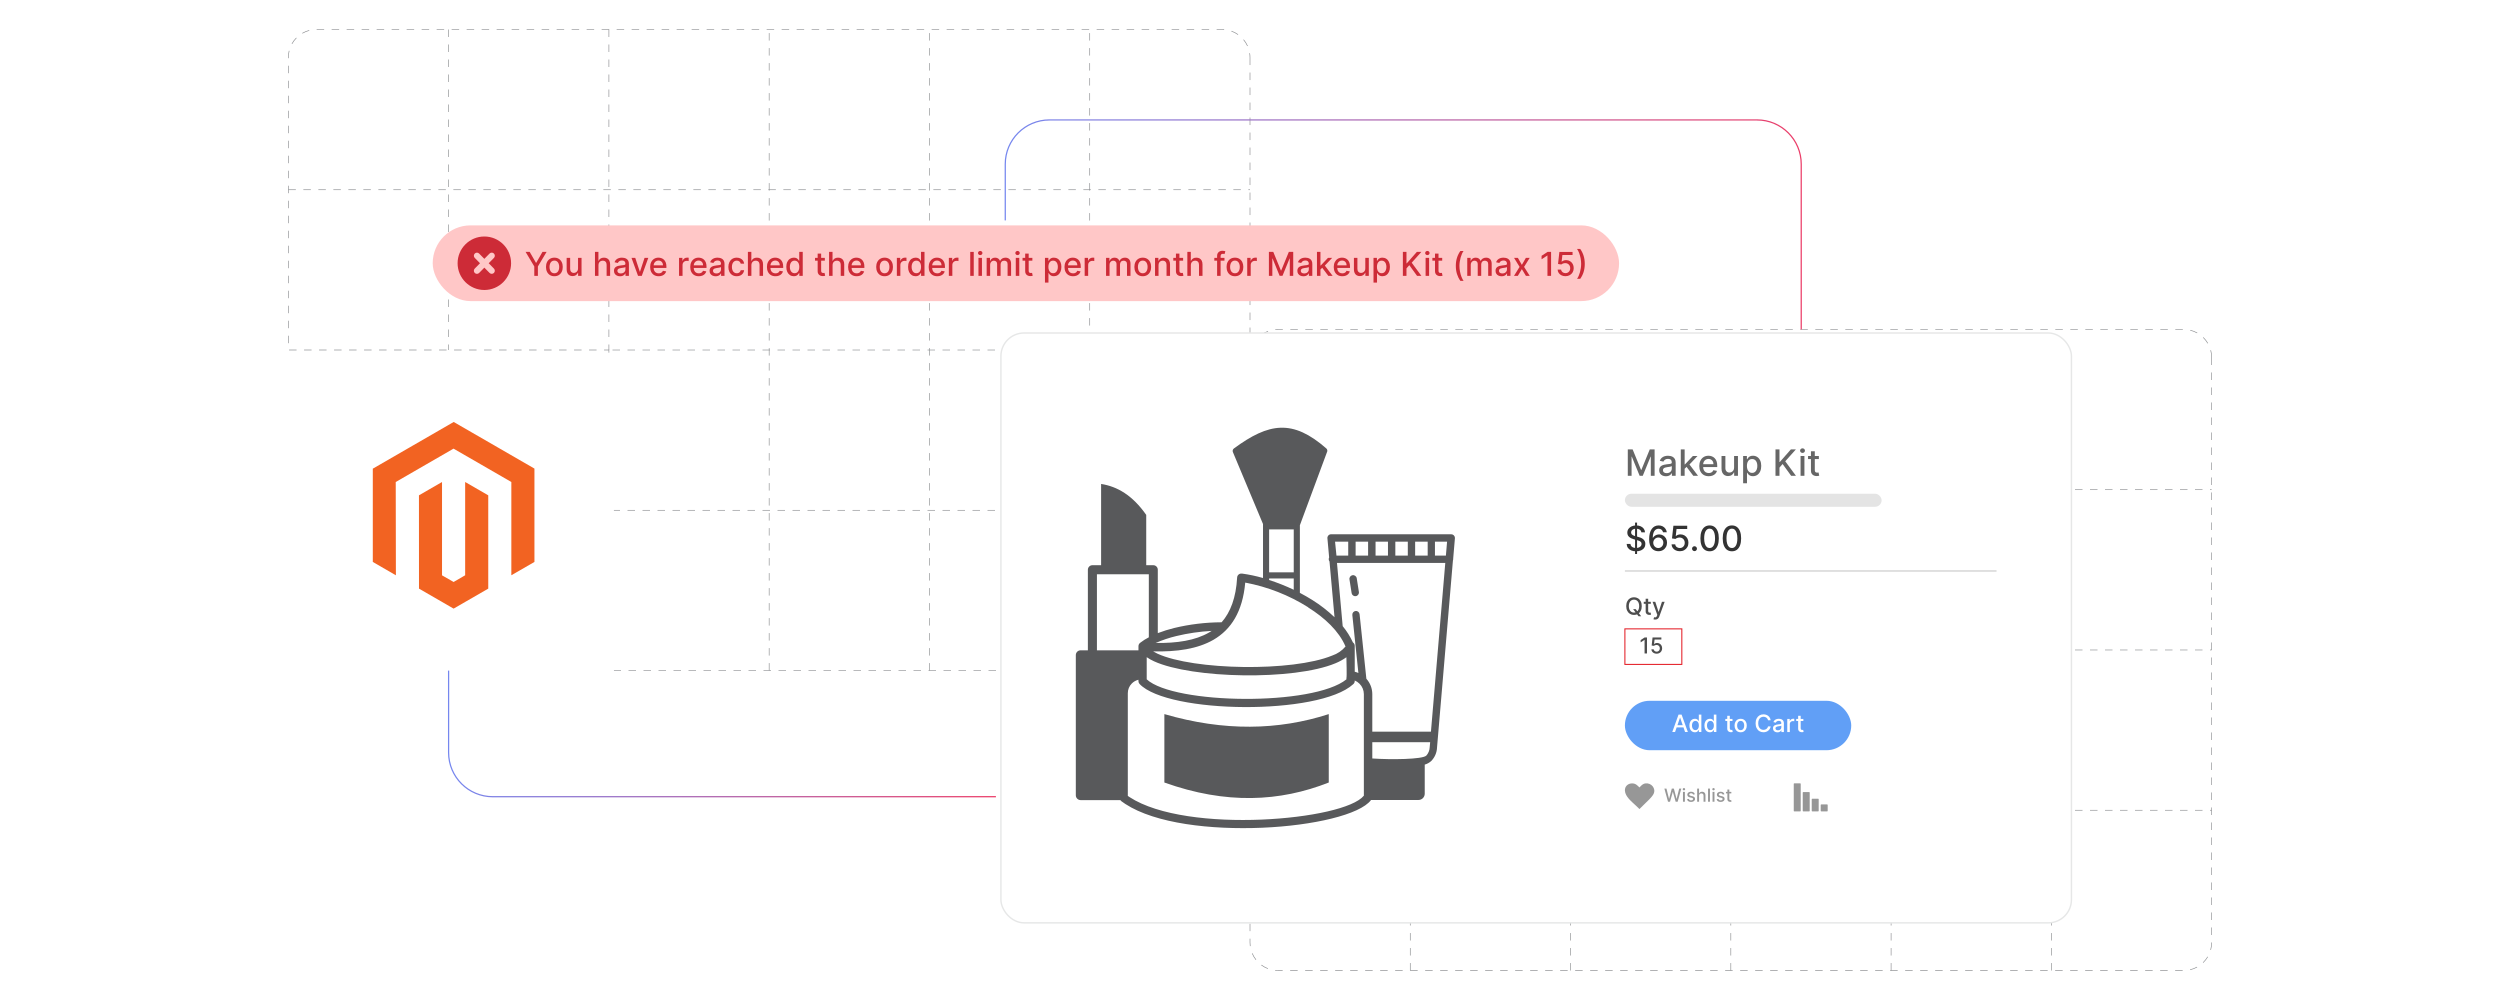 <?xml version="1.0" encoding="UTF-8"?><svg id="Layer_2" xmlns="http://www.w3.org/2000/svg" xmlns:xlink="http://www.w3.org/1999/xlink" viewBox="0 0 1000 400"><defs><filter id="drop-shadow-1" filterUnits="userSpaceOnUse"><feOffset dx="2" dy="2"/><feGaussianBlur result="blur" stdDeviation="4"/><feFlood flood-color="#333" flood-opacity=".1"/><feComposite in2="blur" operator="in"/><feComposite in="SourceGraphic"/></filter><filter id="drop-shadow-2" filterUnits="userSpaceOnUse"><feOffset dx="2" dy="2"/><feGaussianBlur result="blur-2" stdDeviation="4"/><feFlood flood-color="#333" flood-opacity=".1"/><feComposite in2="blur-2" operator="in"/><feComposite in="SourceGraphic"/></filter><filter id="drop-shadow-3" filterUnits="userSpaceOnUse"><feOffset dx="2" dy="2"/><feGaussianBlur result="blur-3" stdDeviation="4"/><feFlood flood-color="#333" flood-opacity=".1"/><feComposite in2="blur-3" operator="in"/><feComposite in="SourceGraphic"/></filter><linearGradient id="New_Gradient_Swatch_copy_4" x1="401.857" y1="89.749" x2="720.739" y2="89.749" gradientUnits="userSpaceOnUse"><stop offset=".001" stop-color="#7587ef"/><stop offset="1" stop-color="#eb3d68"/></linearGradient><linearGradient id="New_Gradient_Swatch_copy_4-2" x1="179.19" y1="293.584" x2="398.365" y2="293.584" xlink:href="#New_Gradient_Swatch_copy_4"/></defs><rect width="1000" height="400" fill="#fff" stroke-width="0"/><path d="M488.402,268.348h-3v-.25h3v.25ZM482.402,268.348h-3v-.25h3v.25ZM476.402,268.348h-3v-.25h3v.25ZM470.402,268.348h-3v-.25h3v.25ZM464.402,268.348h-3v-.25h3v.25ZM458.402,268.348h-3v-.25h3v.25ZM452.402,268.348h-3v-.25h3v.25ZM446.402,268.348h-3v-.25h3v.25ZM440.402,268.348h-3v-.25h3v.25ZM434.402,268.348h-3v-.25h3v.25ZM428.402,268.348h-3v-.25h3v.25ZM422.402,268.348h-3v-.25h3v.25ZM416.402,268.348h-3v-.25h3v.25ZM410.402,268.348h-3v-.25h3v.25ZM404.402,268.348h-3v-.25h3v.25ZM398.402,268.348h-3v-.25h3v.25ZM392.402,268.348h-3v-.25h3v.25ZM386.402,268.348h-3v-.25h3v.25ZM380.402,268.348h-3v-.25h3v.25ZM374.402,268.348h-3v-.25h3v.25ZM368.402,268.348h-3v-.25h3v.25ZM362.402,268.348h-3v-.25h3v.25ZM356.402,268.348h-3v-.25h3v.25ZM350.402,268.348h-3v-.25h3v.25ZM344.402,268.348h-3v-.25h3v.25ZM338.402,268.348h-3v-.25h3v.25ZM332.402,268.348h-3v-.25h3v.25ZM326.402,268.348h-3v-.25h3v.25ZM320.402,268.348h-3v-.25h3v.25ZM314.402,268.348h-3v-.25h3v.25ZM308.402,268.348h-3v-.25h3v.25ZM302.402,268.348h-3v-.25h3v.25ZM296.402,268.348h-3v-.25h3v.25ZM290.402,268.348h-3v-.25h3v.25ZM284.402,268.348h-3v-.25h3v.25ZM278.402,268.348h-3v-.25h3v.25ZM272.402,268.348h-3v-.25h3v.25ZM266.402,268.348h-3v-.25h3v.25ZM260.402,268.348h-3v-.25h3v.25ZM254.402,268.348h-3v-.25h3v.25ZM248.402,268.348h-3v-.25h3v.25ZM491.407,268.043l-.058-.244c.96-.226,1.889-.582,2.759-1.06l.121.219c-.891.488-1.84.854-2.823,1.085ZM243.685,267.066h-.25v-3h.25v3ZM496.663,265.165l-.174-.18c.713-.688,1.33-1.468,1.836-2.318l.215.127c-.517.87-1.148,1.668-1.877,2.371ZM243.685,261.066h-.25v-3h.25v3ZM499.723,260.009l-.24-.066c.26-.95.392-1.937.393-2.93h.25c-.001,1.016-.136,2.023-.402,2.996ZM243.685,255.066h-.25v-3h.25v3ZM500.125,254.013h-.25v-3h.25v3ZM243.685,249.066h-.25v-3h.25v3ZM500.125,248.013h-.25v-3h.25v3ZM243.685,243.066h-.25v-3h.25v3ZM500.125,242.013h-.25v-3h.25v3ZM243.685,237.066h-.25v-3h.25v3ZM500.125,236.013h-.25v-3h.25v3ZM243.685,231.066h-.25v-3h.25v3ZM500.125,230.013h-.25v-3h.25v3ZM243.685,225.066h-.25v-3h.25v3ZM500.125,224.013h-.25v-3h.25v3ZM243.685,219.066h-.25v-3h.25v3ZM500.125,218.013h-.25v-3h.25v3ZM243.685,213.066h-.25v-3h.25v3ZM500.125,212.013h-.25v-3h.25v3ZM243.685,207.066h-.25v-3h.25v3ZM500.125,206.013h-.25v-3h.25v3ZM243.685,201.066h-.25v-3h.25v3ZM500.125,200.013h-.25v-3h.25v3ZM243.685,195.066h-.25v-3h.25v3ZM500.125,194.013h-.25v-3h.25v3ZM243.685,189.066h-.25v-3h.25v3ZM500.125,188.013h-.25v-3h.25v3ZM243.685,183.066h-.25v-3h.25v3ZM500.125,182.013h-.25v-3h.25v3ZM243.685,177.066h-.25v-3h.25v3ZM500.125,176.013h-.25v-3h.25v3ZM243.685,171.066h-.25v-3h.25v3ZM500.125,170.013h-.25v-2.999h.25v2.999ZM243.685,165.066h-.25v-3h.25v3ZM500.125,164.014h-.25v-3h.25v3ZM243.685,159.066h-.25v-3h.25v3ZM500.125,158.014h-.25v-3h.25v3ZM243.685,153.066h-.25v-3h.25v3ZM500.125,152.014h-.25v-3h.25v3ZM243.685,147.066h-.25v-3h.25v3ZM500.125,146.014h-.25v-3h.25v3ZM243.685,141.066h-.25v-.938h-1.812v-.25h2.062v1.188ZM238.622,140.129h-3v-.25h3v.25ZM232.622,140.129h-3v-.25h3v.25ZM226.622,140.129h-3v-.25h3v.25ZM220.622,140.129h-3v-.25h3v.25ZM214.622,140.129h-3v-.25h3v.25ZM208.622,140.129h-3v-.25h3v.25ZM202.622,140.129h-3v-.25h3v.25ZM196.622,140.129h-3v-.25h3v.25ZM190.622,140.129h-3v-.25h3v.25ZM184.622,140.129h-3v-.25h3v.25ZM178.622,140.129h-3v-.25h3v.25ZM172.622,140.129h-3v-.25h3v.25ZM166.622,140.129h-3v-.25h3v.25ZM160.622,140.129h-3v-.25h3v.25ZM154.622,140.129h-3v-.25h3v.25ZM148.622,140.129h-3v-.25h3v.25ZM142.622,140.129h-3v-.25h3v.25ZM136.622,140.129h-3v-.25h3v.25ZM130.622,140.129h-3v-.25h3v.25ZM124.622,140.129h-3v-.25h3v.25ZM118.622,140.129h-3v-.25h3v.25ZM500.125,140.014h-.25v-3h.25v3ZM115.464,137.286h-.25v-3h.25v3ZM500.125,134.014h-.25v-3h.25v3ZM115.464,131.286h-.25v-3h.25v3ZM500.125,128.014h-.25v-3h.25v3ZM115.464,125.286h-.25v-3h.25v3ZM500.125,122.014h-.25v-3h.25v3ZM115.464,119.286h-.25v-3h.25v3ZM500.125,116.014h-.25v-3h.25v3ZM115.464,113.286h-.25v-3h.25v3ZM500.125,110.014h-.25v-3h.25v3ZM115.464,107.286h-.25v-3h.25v3ZM500.125,104.014h-.25v-3h.25v3ZM115.464,101.286h-.25v-3h.25v3ZM500.125,98.014h-.25v-3h.25v3ZM115.464,95.286h-.25v-3h.25v3ZM500.125,92.014h-.25v-3h.25v3ZM115.464,89.286h-.25v-3h.25v3ZM500.125,86.014h-.25v-3h.25v3ZM115.464,83.286h-.25v-3h.25v3ZM500.125,80.014h-.25v-3h.25v3ZM115.464,77.286h-.25v-3h.25v3ZM500.125,74.014h-.25v-3h.25v3ZM115.464,71.286h-.25v-3h.25v3ZM500.125,68.014h-.25v-3h.25v3ZM115.464,65.286h-.25v-3h.25v3ZM500.125,62.014h-.25v-3h.25v3ZM115.464,59.286h-.25v-3h.25v3ZM500.125,56.014h-.25v-3h.25v3ZM115.464,53.286h-.25v-3h.25v3ZM500.125,50.014h-.25v-3h.25v3ZM115.464,47.286h-.25v-3h.25v3ZM500.125,44.014h-.25v-3h.25v3ZM115.464,41.286h-.25v-3h.25v3ZM500.125,38.014h-.25v-3h.25v3ZM115.464,35.286h-.25v-3h.25v3ZM500.125,32.014h-.25v-3h.25v3ZM115.464,29.286h-.25v-3h.25v3ZM500.125,26.014h-.25v-3c0-.58-.045-1.162-.133-1.728l.246-.039c.091.579.137,1.173.137,1.767v3ZM115.464,23.286h-.25v-.273c0-.924.111-1.843.331-2.729l.242.06c-.214.867-.323,1.766-.323,2.669v.273ZM498.897,18.451c-.407-.9-.934-1.744-1.565-2.508l.193-.159c.645.781,1.184,1.644,1.601,2.565l-.229.102ZM116.876,17.594l-.218-.122c.494-.881,1.106-1.694,1.818-2.417l.178.176c-.696.707-1.294,1.502-1.778,2.363ZM495.161,13.935c-.811-.571-1.694-1.03-2.623-1.364l.084-.235c.951.342,1.853.811,2.684,1.395l-.144.204ZM120.991,13.418l-.126-.216c.875-.509,1.815-.898,2.793-1.157l.064.242c-.957.253-1.875.634-2.731,1.131ZM489.647,11.952c-.285-.022-.577-.033-.868-.033h-2.122v-.25h2.122c.297,0,.596.011.887.034l-.019.249ZM483.658,11.918h-3v-.25h3v.25ZM477.658,11.918h-3v-.25h3v.25ZM471.658,11.918h-3v-.25h3v.25ZM465.658,11.918h-3v-.25h3v.25ZM459.658,11.918h-3v-.25h3v.25ZM453.658,11.918h-3v-.25h3v.25ZM447.658,11.918h-3v-.25h3v.25ZM441.658,11.918h-3v-.25h3v.25ZM435.658,11.918h-3v-.25h3v.25ZM429.658,11.918h-3v-.25h3v.25ZM423.658,11.918h-3v-.25h3v.25ZM417.658,11.918h-3v-.25h3v.25ZM411.658,11.918h-3v-.25h3v.25ZM405.658,11.918h-3v-.25h3v.25ZM399.658,11.918h-3v-.25h3v.25ZM393.658,11.918h-3v-.25h3v.25ZM387.658,11.918h-3v-.25h3v.25ZM381.658,11.918h-3v-.25h3v.25ZM375.658,11.918h-3v-.25h3v.25ZM369.658,11.918h-3v-.25h3v.25ZM363.658,11.918h-3v-.25h3v.25ZM357.658,11.918h-3v-.25h3v.25ZM351.658,11.918h-3v-.25h3v.25ZM345.658,11.918h-3v-.25h3v.25ZM339.658,11.918h-3v-.25h3v.25ZM333.658,11.918h-3v-.25h3v.25ZM327.658,11.918h-3v-.25h3v.25ZM321.658,11.918h-3v-.25h3v.25ZM315.658,11.918h-3v-.25h3v.25ZM309.658,11.918h-3v-.25h3v.25ZM303.658,11.918h-3v-.25h3v.25ZM297.658,11.918h-3v-.25h3v.25ZM291.658,11.918h-3v-.25h3v.25ZM285.658,11.918h-3v-.25h3v.25ZM279.658,11.918h-3v-.25h3v.25ZM273.658,11.918h-3v-.25h3v.25ZM267.658,11.918h-3v-.25h3v.25ZM261.658,11.918h-3v-.25h3v.25ZM255.658,11.918h-3v-.25h3v.25ZM249.658,11.918h-3v-.25h3v.25ZM243.658,11.918h-3v-.25h3v.25ZM237.658,11.918h-3v-.25h3v.25ZM231.658,11.918h-3v-.25h3v.25ZM225.658,11.918h-3v-.25h3v.25ZM219.658,11.918h-3v-.25h3v.25ZM213.658,11.918h-3v-.25h3v.25ZM207.658,11.918h-3v-.25h3v.25ZM201.658,11.918h-3v-.25h3v.25ZM195.658,11.918h-3v-.25h3v.25ZM189.658,11.918h-3v-.25h3v.25ZM183.658,11.918h-3v-.25h3v.25ZM177.658,11.918h-3v-.25h3v.25ZM171.658,11.918h-3v-.25h3v.25ZM165.658,11.918h-3v-.25h3v.25ZM159.658,11.918h-3v-.25h3v.25ZM153.658,11.918h-3v-.25h3v.25ZM147.658,11.918h-3v-.25h3v.25ZM141.658,11.918h-3v-.25h3v.25ZM135.658,11.918h-3v-.25h3v.25ZM129.658,11.918h-3v-.25h3v.25Z" fill="#888a8d" stroke-width="0"/><path d="M500,204.239h-3v-.25h3v.25ZM494,204.239h-3v-.25h3v.25ZM488,204.239h-3v-.25h3v.25ZM482,204.239h-3v-.25h3v.25ZM476,204.239h-3v-.25h3v.25ZM470,204.239h-3v-.25h3v.25ZM464,204.239h-3v-.25h3v.25ZM458,204.239h-3v-.25h3v.25ZM452,204.239h-3v-.25h3v.25ZM446,204.239h-3v-.25h3v.25ZM440,204.239h-3v-.25h3v.25ZM434,204.239h-3v-.25h3v.25ZM428,204.239h-3v-.25h3v.25ZM422,204.239h-3v-.25h3v.25ZM416,204.239h-3v-.25h3v.25ZM410,204.239h-3v-.25h3v.25ZM404,204.239h-3v-.25h3v.25ZM398,204.239h-3v-.25h3v.25ZM392,204.239h-3v-.25h3v.25ZM386,204.239h-3v-.25h3v.25ZM380,204.239h-3v-.25h3v.25ZM374,204.239h-3v-.25h3v.25ZM368,204.239h-3v-.25h3v.25ZM362,204.239h-3v-.25h3v.25ZM356,204.239h-3v-.25h3v.25ZM350,204.239h-3v-.25h3v.25ZM344,204.239h-3v-.25h3v.25ZM338,204.239h-3v-.25h3v.25ZM332,204.239h-3v-.25h3v.25ZM326,204.239h-3v-.25h3v.25ZM320,204.239h-3v-.25h3v.25ZM314,204.239h-3v-.25h3v.25ZM308,204.239h-3v-.25h3v.25ZM302,204.239h-3v-.25h3v.25ZM296,204.239h-3v-.25h3v.25ZM290,204.239h-3v-.25h3v.25ZM284,204.239h-3v-.25h3v.25ZM278,204.239h-3v-.25h3v.25ZM272,204.239h-3v-.25h3v.25ZM266,204.239h-3v-.25h3v.25ZM260,204.239h-3v-.25h3v.25ZM254,204.239h-3v-.25h3v.25ZM248,204.239h-3v-.25h3v.25Z" fill="#888a8d" stroke-width="0"/><path d="M500,140.129h-3v-.25h3v.25ZM494,140.129h-3v-.25h3v.25ZM488,140.129h-3v-.25h3v.25ZM482,140.129h-3v-.25h3v.25ZM476,140.129h-3v-.25h3v.25ZM470,140.129h-3v-.25h3v.25ZM464,140.129h-3v-.25h3v.25ZM458,140.129h-3v-.25h3v.25ZM452,140.129h-3v-.25h3v.25ZM446,140.129h-3v-.25h3v.25ZM440,140.129h-3v-.25h3v.25ZM434,140.129h-3v-.25h3v.25ZM428,140.129h-3v-.25h3v.25ZM422,140.129h-3v-.25h3v.25ZM416,140.129h-3v-.25h3v.25ZM410,140.129h-3v-.25h3v.25ZM404,140.129h-3v-.25h3v.25ZM398,140.129h-3v-.25h3v.25ZM392,140.129h-3v-.25h3v.25ZM386,140.129h-3v-.25h3v.25ZM380,140.129h-3v-.25h3v.25ZM374,140.129h-3v-.25h3v.25ZM368,140.129h-3v-.25h3v.25ZM362,140.129h-3v-.25h3v.25ZM356,140.129h-3v-.25h3v.25ZM350,140.129h-3v-.25h3v.25ZM344,140.129h-3v-.25h3v.25ZM338,140.129h-3v-.25h3v.25ZM332,140.129h-3v-.25h3v.25ZM326,140.129h-3v-.25h3v.25ZM320,140.129h-3v-.25h3v.25ZM314,140.129h-3v-.25h3v.25ZM308,140.129h-3v-.25h3v.25ZM302,140.129h-3v-.25h3v.25ZM296,140.129h-3v-.25h3v.25ZM290,140.129h-3v-.25h3v.25ZM284,140.129h-3v-.25h3v.25ZM278,140.129h-3v-.25h3v.25ZM272,140.129h-3v-.25h3v.25ZM266,140.129h-3v-.25h3v.25ZM260,140.129h-3v-.25h3v.25ZM254,140.129h-3v-.25h3v.25ZM248,140.129h-3v-.25h3v.25Z" fill="#888a8d" stroke-width="0"/><path d="M500.001,76.023h-.659v-.25h.659v.25ZM496.342,76.023h-3v-.25h3v.25ZM490.341,76.023h-3v-.25h3v.25ZM484.341,76.023h-3v-.25h3v.25ZM478.341,76.023h-3v-.25h3v.25ZM472.341,76.023h-3v-.25h3v.25ZM466.341,76.023h-3v-.25h3v.25ZM460.341,76.023h-3v-.25h3v.25ZM454.341,76.023h-3v-.25h3v.25ZM448.341,76.023h-3v-.25h3v.25ZM442.341,76.023h-3v-.25h3v.25ZM436.341,76.023h-3v-.25h3v.25ZM430.341,76.023h-3v-.25h3v.25ZM424.341,76.023h-3v-.25h3v.25ZM418.341,76.023h-3v-.25h3v.25ZM412.341,76.023h-3v-.25h3v.25ZM406.341,76.023h-3v-.25h3v.25ZM400.341,76.023h-3v-.25h3v.25ZM394.341,76.023h-3v-.25h3v.25ZM388.341,76.023h-3v-.25h3v.25ZM382.341,76.023h-3v-.25h3v.25ZM376.341,76.023h-3v-.25h3v.25ZM370.341,76.023h-3v-.25h3v.25ZM364.341,76.023h-3v-.25h3v.25ZM358.341,76.023h-3v-.25h3v.25ZM352.341,76.023h-3v-.25h3v.25ZM346.341,76.023h-3v-.25h3v.25ZM340.341,76.023h-3v-.25h3v.25ZM334.341,76.023h-3v-.25h3v.25ZM328.341,76.023h-3v-.25h3v.25ZM322.341,76.023h-3v-.25h3v.25ZM316.341,76.023h-3v-.25h3v.25ZM310.341,76.023h-3v-.25h3v.25ZM304.341,76.023h-3v-.25h3v.25ZM298.341,76.023h-3v-.25h3v.25ZM292.341,76.023h-3v-.25h3v.25ZM286.341,76.023h-3v-.25h3v.25ZM280.341,76.023h-3v-.25h3v.25ZM274.341,76.023h-3v-.25h3v.25ZM268.341,76.023h-3v-.25h3v.25ZM262.341,76.023h-3v-.25h3v.25ZM256.341,76.023h-3v-.25h3v.25ZM250.341,76.023h-3v-.25h3v.25ZM244.341,76.023h-3v-.25h3v.25ZM238.341,76.023h-3v-.25h3v.25ZM232.341,76.023h-3v-.25h3v.25ZM226.341,76.023h-3v-.25h3v.25ZM220.341,76.023h-3v-.25h3v.25ZM214.341,76.023h-3v-.25h3v.25ZM208.341,76.023h-3v-.25h3v.25ZM202.341,76.023h-3v-.25h3v.25ZM196.341,76.023h-3v-.25h3v.25ZM190.341,76.023h-3v-.25h3v.25ZM184.341,76.023h-3v-.25h3v.25ZM178.341,76.023h-3v-.25h3v.25ZM172.341,76.023h-3v-.25h3v.25ZM166.341,76.023h-3v-.25h3v.25ZM160.341,76.023h-3v-.25h3v.25ZM154.341,76.023h-3v-.25h3v.25ZM148.341,76.023h-3v-.25h3v.25ZM142.341,76.023h-3v-.25h3v.25ZM136.341,76.023h-3v-.25h3v.25ZM130.341,76.023h-3v-.25h3v.25ZM124.341,76.023h-3v-.25h3v.25ZM118.341,76.023h-3v-.25h3v.25Z" fill="#888a8d" stroke-width="0"/><path d="M436.012,268.228h-.25v-3h.25v3ZM436.012,262.228h-.25v-3h.25v3ZM436.012,256.228h-.25v-3h.25v3ZM436.012,250.228h-.25v-3h.25v3ZM436.012,244.228h-.25v-3h.25v3ZM436.012,238.228h-.25v-3h.25v3ZM436.012,232.228h-.25v-3h.25v3ZM436.012,226.228h-.25v-3h.25v3ZM436.012,220.228h-.25v-3h.25v3ZM436.012,214.228h-.25v-3h.25v3ZM436.012,208.228h-.25v-3h.25v3ZM436.012,202.228h-.25v-3h.25v3ZM436.012,196.228h-.25v-3h.25v3ZM436.012,190.228h-.25v-3h.25v3ZM436.012,184.228h-.25v-3h.25v3ZM436.012,178.228h-.25v-3h.25v3ZM436.012,172.228h-.25v-3h.25v3ZM436.012,166.228h-.25v-3h.25v3ZM436.012,160.228h-.25v-3h.25v3ZM436.012,154.228h-.25v-3h.25v3ZM436.012,148.228h-.25v-3h.25v3ZM436.012,142.228h-.25v-3h.25v3ZM436.012,136.228h-.25v-3h.25v3ZM436.012,130.228h-.25v-3h.25v3ZM436.012,124.228h-.25v-3h.25v3ZM436.012,118.228h-.25v-3h.25v3ZM436.012,112.228h-.25v-3h.25v3ZM436.012,106.228h-.25v-3h.25v3ZM436.012,100.228h-.25v-3h.25v3ZM436.012,94.228h-.25v-3h.25v3ZM436.012,88.228h-.25v-3h.25v3ZM436.012,82.228h-.25v-3h.25v3ZM436.012,76.228h-.25v-3h.25v3ZM436.012,70.228h-.25v-3h.25v3ZM436.012,64.228h-.25v-3h.25v3ZM436.012,58.228h-.25v-3h.25v3ZM436.012,52.228h-.25v-3h.25v3ZM436.012,46.228h-.25v-3h.25v3ZM436.012,40.228h-.25v-3h.25v3ZM436.012,34.228h-.25v-3h.25v3ZM436.012,28.228h-.25v-3h.25v3ZM436.012,22.228h-.25v-3h.25v3ZM436.012,16.228h-.25v-3h.25v3Z" fill="#888a8d" stroke-width="0"/><path d="M371.907,268.228h-.25v-3h.25v3ZM371.907,262.228h-.25v-3h.25v3ZM371.907,256.228h-.25v-3h.25v3ZM371.907,250.228h-.25v-3h.25v3ZM371.907,244.228h-.25v-3h.25v3ZM371.907,238.228h-.25v-3h.25v3ZM371.907,232.228h-.25v-3h.25v3ZM371.907,226.228h-.25v-3h.25v3ZM371.907,220.228h-.25v-3h.25v3ZM371.907,214.228h-.25v-3h.25v3ZM371.907,208.228h-.25v-3h.25v3ZM371.907,202.228h-.25v-3h.25v3ZM371.907,196.228h-.25v-3h.25v3ZM371.907,190.228h-.25v-3h.25v3ZM371.907,184.228h-.25v-3h.25v3ZM371.907,178.228h-.25v-3h.25v3ZM371.907,172.228h-.25v-3h.25v3ZM371.907,166.228h-.25v-3h.25v3ZM371.907,160.228h-.25v-3h.25v3ZM371.907,154.228h-.25v-3h.25v3ZM371.907,148.228h-.25v-3h.25v3ZM371.907,142.228h-.25v-3h.25v3ZM371.907,136.228h-.25v-3h.25v3ZM371.907,130.228h-.25v-3h.25v3ZM371.907,124.228h-.25v-3h.25v3ZM371.907,118.228h-.25v-3h.25v3ZM371.907,112.228h-.25v-3h.25v3ZM371.907,106.228h-.25v-3h.25v3ZM371.907,100.228h-.25v-3h.25v3ZM371.907,94.228h-.25v-3h.25v3ZM371.907,88.228h-.25v-3h.25v3ZM371.907,82.228h-.25v-3h.25v3ZM371.907,76.228h-.25v-3h.25v3ZM371.907,70.228h-.25v-3h.25v3ZM371.907,64.228h-.25v-3h.25v3ZM371.907,58.228h-.25v-3h.25v3ZM371.907,52.228h-.25v-3h.25v3ZM371.907,46.228h-.25v-3h.25v3ZM371.907,40.228h-.25v-3h.25v3ZM371.907,34.228h-.25v-3h.25v3ZM371.907,28.228h-.25v-3h.25v3ZM371.907,22.228h-.25v-3h.25v3ZM371.907,16.228h-.25v-3h.25v3Z" fill="#888a8d" stroke-width="0"/><path d="M307.792,268.228h-.25v-3h.25v3ZM307.792,262.228h-.25v-3h.25v3ZM307.792,256.228h-.25v-3h.25v3ZM307.792,250.228h-.25v-3h.25v3ZM307.792,244.228h-.25v-3h.25v3ZM307.792,238.228h-.25v-3h.25v3ZM307.792,232.228h-.25v-3h.25v3ZM307.792,226.228h-.25v-3h.25v3ZM307.792,220.228h-.25v-3h.25v3ZM307.792,214.228h-.25v-3h.25v3ZM307.792,208.228h-.25v-3h.25v3ZM307.792,202.228h-.25v-3h.25v3ZM307.792,196.228h-.25v-3h.25v3ZM307.792,190.228h-.25v-3h.25v3ZM307.792,184.228h-.25v-3h.25v3ZM307.792,178.228h-.25v-3h.25v3ZM307.792,172.228h-.25v-3h.25v3ZM307.792,166.228h-.25v-3h.25v3ZM307.792,160.228h-.25v-3h.25v3ZM307.792,154.228h-.25v-3h.25v3ZM307.792,148.228h-.25v-3h.25v3ZM307.792,142.228h-.25v-3h.25v3ZM307.792,136.228h-.25v-3h.25v3ZM307.792,130.228h-.25v-3h.25v3ZM307.792,124.228h-.25v-3h.25v3ZM307.792,118.228h-.25v-3h.25v3ZM307.792,112.228h-.25v-3h.25v3ZM307.792,106.228h-.25v-3h.25v3ZM307.792,100.228h-.25v-3h.25v3ZM307.792,94.228h-.25v-3h.25v3ZM307.792,88.228h-.25v-3h.25v3ZM307.792,82.228h-.25v-3h.25v3ZM307.792,76.228h-.25v-3h.25v3ZM307.792,70.228h-.25v-3h.25v3ZM307.792,64.228h-.25v-3h.25v3ZM307.792,58.228h-.25v-3h.25v3ZM307.792,52.228h-.25v-3h.25v3ZM307.792,46.228h-.25v-3h.25v3ZM307.792,40.228h-.25v-3h.25v3ZM307.792,34.228h-.25v-3h.25v3ZM307.792,28.228h-.25v-3h.25v3ZM307.792,22.228h-.25v-3h.25v3ZM307.792,16.228h-.25v-3h.25v3Z" fill="#888a8d" stroke-width="0"/><path d="M243.685,140.004h-.25v-2.21h.25v2.21ZM243.685,134.793h-.25v-3h.25v3ZM243.685,128.793h-.25v-3h.25v3ZM243.685,122.793h-.25v-3h.25v3ZM243.685,116.793h-.25v-3h.25v3ZM243.685,110.793h-.25v-3h.25v3ZM243.685,104.793h-.25v-3h.25v3ZM243.685,98.793h-.25v-3h.25v3ZM243.685,92.793h-.25v-3h.25v3ZM243.685,86.793h-.25v-3h.25v3ZM243.685,80.793h-.25v-3h.25v3ZM243.685,74.793h-.25v-3h.25v3ZM243.685,68.793h-.25v-3h.25v3ZM243.685,62.794h-.25v-3h.25v3ZM243.685,56.794h-.25v-3h.25v3ZM243.685,50.794h-.25v-3h.25v3ZM243.685,44.794h-.25v-3h.25v3ZM243.685,38.794h-.25v-3h.25v3ZM243.685,32.794h-.25v-3h.25v3ZM243.685,26.794h-.25v-3h.25v3ZM243.685,20.794h-.25v-3h.25v3ZM243.685,14.793h-.25v-3h.25v3Z" fill="#888a8d" stroke-width="0"/><path d="M179.575,140.004h-.25v-2.21h.25v2.21ZM179.575,134.793h-.25v-3h.25v3ZM179.575,128.793h-.25v-3h.25v3ZM179.575,122.793h-.25v-3h.25v3ZM179.575,116.793h-.25v-3h.25v3ZM179.575,110.793h-.25v-3h.25v3ZM179.575,104.793h-.25v-3h.25v3ZM179.575,98.793h-.25v-3h.25v3ZM179.575,92.793h-.25v-3h.25v3ZM179.575,86.793h-.25v-3h.25v3ZM179.575,80.793h-.25v-3h.25v3ZM179.575,74.793h-.25v-3h.25v3ZM179.575,68.793h-.25v-3h.25v3ZM179.575,62.794h-.25v-3h.25v3ZM179.575,56.794h-.25v-3h.25v3ZM179.575,50.794h-.25v-3h.25v3ZM179.575,44.794h-.25v-3h.25v3ZM179.575,38.794h-.25v-3h.25v3ZM179.575,32.794h-.25v-3h.25v3ZM179.575,26.794h-.25v-3h.25v3ZM179.575,20.794h-.25v-3h.25v3ZM179.575,14.793h-.25v-3h.25v3Z" fill="#888a8d" stroke-width="0"/><path d="M873.062,388.336h-3v-.25h3v.25ZM867.062,388.336h-3v-.25h3v.25ZM861.062,388.336h-3v-.25h3v.25ZM855.062,388.336h-3v-.25h3v.25ZM849.062,388.336h-3v-.25h3v.25ZM843.062,388.336h-3v-.25h3v.25ZM837.062,388.336h-3v-.25h3v.25ZM831.062,388.336h-3v-.25h3v.25ZM825.062,388.336h-3v-.25h3v.25ZM819.062,388.336h-3v-.25h3v.25ZM813.062,388.336h-3v-.25h3v.25ZM807.062,388.336h-3v-.25h3v.25ZM801.062,388.336h-3v-.25h3v.25ZM795.062,388.336h-3v-.25h3v.25ZM789.062,388.336h-3v-.25h3v.25ZM783.062,388.336h-3v-.25h3v.25ZM777.062,388.336h-3v-.25h3v.25ZM771.062,388.336h-3v-.25h3v.25ZM765.062,388.336h-3v-.25h3v.25ZM759.062,388.336h-3v-.25h3v.25ZM753.062,388.336h-3v-.25h3v.25ZM747.062,388.336h-3v-.25h3v.25ZM741.062,388.336h-3v-.25h3v.25ZM735.062,388.336h-3v-.25h3v.25ZM729.062,388.336h-3v-.25h3v.25ZM723.062,388.336h-3v-.25h3v.25ZM717.062,388.336h-3v-.25h3v.25ZM711.062,388.336h-3v-.25h3v.25ZM705.062,388.336h-3v-.25h3v.25ZM699.062,388.336h-3v-.25h3v.25ZM693.062,388.336h-3v-.25h3v.25ZM687.062,388.336h-3v-.25h3v.25ZM681.062,388.336h-3v-.25h3v.25ZM675.062,388.336h-3v-.25h3v.25ZM669.062,388.336h-3v-.25h3v.25ZM663.062,388.336h-3v-.25h3v.25ZM657.062,388.336h-3v-.25h3v.25ZM651.062,388.336h-3v-.25h3v.25ZM645.062,388.336h-3v-.25h3v.25ZM639.062,388.336h-3v-.25h3v.25ZM633.062,388.336h-3v-.25h3v.25ZM627.062,388.336h-3v-.25h3v.25ZM621.062,388.336h-3v-.25h3v.25ZM615.062,388.336h-3v-.25h3v.25ZM609.062,388.336h-3v-.25h3v.25ZM603.062,388.336h-3v-.25h3v.25ZM597.062,388.336h-3v-.25h3v.25ZM591.062,388.336h-3v-.25h3v.25ZM585.062,388.336h-3v-.25h3v.25ZM579.062,388.336h-3v-.25h3v.25ZM573.062,388.336h-3v-.25h3v.25ZM567.062,388.336h-3v-.25h3v.25ZM561.062,388.336h-3v-.25h3v.25ZM555.062,388.336h-3v-.25h3v.25ZM549.062,388.336h-3v-.25h3v.25ZM543.062,388.336h-3v-.25h3v.25ZM537.062,388.336h-3v-.25h3v.25ZM531.062,388.336h-3v-.25h3v.25ZM525.062,388.336h-3v-.25h3v.25ZM519.062,388.336h-3v-.25h3v.25ZM513.062,388.336h-1.834c-.39,0-.785-.021-1.177-.06l.025-.248c.383.039.77.059,1.151.059h1.834v.25ZM876.067,388.029l-.059-.243c.964-.231,1.892-.588,2.759-1.063l.121.219c-.887.486-1.836.853-2.821,1.088ZM507.112,387.566c-.942-.366-1.833-.859-2.647-1.464l.148-.201c.797.592,1.667,1.074,2.588,1.433l-.09.232ZM881.323,385.147l-.174-.18c.713-.689,1.33-1.469,1.835-2.318l.215.127c-.517.87-1.147,1.667-1.876,2.371ZM502.299,383.993c-.626-.797-1.143-1.673-1.535-2.604l.231-.098c.384.911.889,1.769,1.502,2.548l-.197.154ZM884.382,379.994l-.24-.066c.26-.95.393-1.937.394-2.93h.25c-.001,1.016-.137,2.024-.403,2.996ZM499.974,378.469c-.064-.485-.096-.985-.097-1.484v-1.526h.25v1.526c.001.488.033.978.095,1.452l-.248.032ZM884.785,373.998h-.25v-3h.25v3ZM500.128,372.459h-.25v-3h.25v3ZM884.785,367.998h-.25v-3h.25v3ZM500.128,366.459h-.25v-3h.25v3ZM884.785,361.998h-.25v-3h.25v3ZM500.128,360.459h-.25v-3h.25v3ZM884.785,355.998h-.25v-3h.25v3ZM500.128,354.459h-.25v-3h.25v3ZM884.785,349.998h-.25v-3h.25v3ZM500.128,348.459h-.25v-3h.25v3ZM884.785,343.998h-.25v-3h.25v3ZM500.128,342.459h-.25v-3h.25v3ZM884.785,337.998h-.25v-3h.25v3ZM500.128,336.459h-.25v-3h.25v3ZM884.785,331.998h-.25v-3h.25v3ZM500.128,330.459h-.25v-3h.25v3ZM884.785,325.998h-.25v-3h.25v3ZM500.128,324.459h-.25v-3h.25v3ZM884.785,319.998h-.25v-3h.25v3ZM500.128,318.459h-.25v-3h.25v3ZM884.785,313.998h-.25v-3h.25v3ZM500.128,312.459h-.25v-3h.25v3ZM884.785,307.998h-.25v-3h.25v3ZM500.128,306.459h-.25v-3h.25v3ZM884.785,301.998h-.25v-3h.25v3ZM500.128,300.459h-.25v-3h.25v3ZM884.785,295.998h-.25v-3h.25v3ZM500.128,294.459h-.25v-3h.25v3ZM884.785,289.998h-.25v-3h.25v3ZM500.128,288.459h-.25v-3h.25v3ZM884.785,283.998h-.25v-3h.25v3ZM500.128,282.459h-.25v-3h.25v3ZM884.785,277.998h-.25v-3h.25v3ZM500.128,276.459h-.25v-3h.25v3ZM884.785,271.998h-.25v-3h.25v3ZM500.128,270.459h-.25v-3h.25v3ZM884.785,265.998h-.25v-3.001h.25v3.001ZM500.128,264.459h-.25v-3h.25v3ZM884.785,259.998h-.25v-3h.25v3ZM500.128,258.459h-.25v-3h.25v3ZM884.785,253.998h-.25v-3h.25v3ZM500.128,252.459h-.25v-3h.25v3ZM884.785,247.998h-.25v-3h.25v3ZM500.128,246.459h-.25v-3h.25v3ZM884.785,241.998h-.25v-3h.25v3ZM500.128,240.459h-.25v-3h.25v3ZM884.785,235.998h-.25v-3h.25v3ZM500.128,234.459h-.25v-3h.25v3ZM884.785,229.998h-.25v-3h.25v3ZM500.128,228.459h-.25v-3h.25v3ZM884.785,223.998h-.25v-3h.25v3ZM500.128,222.459h-.25v-3h.25v3ZM884.785,217.998h-.25v-3h.25v3ZM500.128,216.459h-.25v-3h.25v3ZM884.785,211.998h-.25v-3h.25v3ZM500.128,210.459h-.25v-3h.25v3ZM884.785,205.998h-.25v-3.001h.25v3.001ZM500.128,204.459h-.25v-3h.25v3ZM884.785,199.998h-.25v-3h.25v3ZM500.128,198.459h-.25v-3h.25v3ZM884.785,193.998h-.25v-3h.25v3ZM500.128,192.459h-.25v-3h.25v3ZM884.785,187.998h-.25v-3h.25v3ZM500.128,186.459h-.25v-3h.25v3ZM884.785,181.998h-.25v-3h.25v3ZM500.128,180.459h-.25v-3h.25v3ZM884.785,175.998h-.25v-3.001h.25v3.001ZM500.128,174.459h-.25v-3h.25v3ZM884.785,169.998h-.25v-3.001h.25v3.001ZM500.128,168.459h-.25v-3h.25v3ZM884.785,163.997h-.25v-3h.25v3ZM500.128,162.459h-.25v-3h.25v3ZM884.785,157.997h-.25v-3h.25v3ZM500.128,156.459h-.25v-3h.25v3ZM884.785,151.997h-.25v-3h.25v3ZM500.128,150.459h-.25v-3h.25v3ZM884.785,145.997h-.25v-3c.001-.976-.126-1.945-.377-2.881l.242-.065c.256.957.386,1.948.385,2.945v3ZM500.128,144.459h-.25v-1.461c0-.521.035-1.043.105-1.55l.248.034c-.068.496-.103,1.006-.103,1.516v1.461ZM501.019,138.63l-.231-.099c.398-.93.92-1.803,1.552-2.596l.195.156c-.617.775-1.128,1.629-1.517,2.539ZM883.016,137.389c-.499-.852-1.111-1.635-1.821-2.33l.174-.179c.727.71,1.353,1.511,1.862,2.382l-.215.126ZM504.669,134.041l-.148-.201c.817-.6,1.71-1.087,2.653-1.448l.09.233c-.923.353-1.796.83-2.595,1.415ZM878.824,133.291c-.866-.482-1.792-.845-2.753-1.079l.059-.243c.983.24,1.931.611,2.815,1.103l-.121.219ZM510.14,131.949l-.023-.249c.366-.036.74-.054,1.111-.054h1.898v.25h-1.898c-.362,0-.729.018-1.088.053ZM873.127,131.897h-3v-.25h3v.25ZM867.127,131.897h-3v-.25h3v.25ZM861.127,131.897h-3v-.25h3v.25ZM855.127,131.897h-3v-.25h3v.25ZM849.127,131.897h-3v-.25h3v.25ZM843.127,131.897h-3v-.25h3v.25ZM837.127,131.897h-3v-.25h3v.25ZM831.127,131.897h-3v-.25h3v.25ZM825.127,131.897h-3v-.25h3v.25ZM819.127,131.897h-3v-.25h3v.25ZM813.127,131.897h-3v-.25h3v.25ZM807.127,131.897h-3v-.25h3v.25ZM801.127,131.897h-3v-.25h3v.25ZM795.127,131.897h-3v-.25h3v.25ZM789.127,131.897h-3v-.25h3v.25ZM783.127,131.897h-3v-.25h3v.25ZM777.127,131.897h-3v-.25h3v.25ZM771.127,131.897h-3v-.25h3v.25ZM765.127,131.897h-3v-.25h3v.25ZM759.127,131.897h-3v-.25h3v.25ZM753.127,131.897h-3v-.25h3v.25ZM747.127,131.897h-3v-.25h3v.25ZM741.127,131.897h-3v-.25h3v.25ZM735.127,131.897h-3v-.25h3v.25ZM729.127,131.897h-3v-.25h3v.25ZM723.127,131.897h-3v-.25h3v.25ZM717.127,131.897h-3v-.25h3v.25ZM711.127,131.897h-3v-.25h3v.25ZM705.127,131.897h-3v-.25h3v.25ZM699.127,131.897h-3v-.25h3v.25ZM693.127,131.897h-3v-.25h3v.25ZM687.127,131.897h-3v-.25h3v.25ZM681.127,131.897h-3v-.25h3v.25ZM675.127,131.897h-3v-.25h3v.25ZM669.127,131.897h-3v-.25h3v.25ZM663.127,131.897h-3v-.25h3v.25ZM657.127,131.897h-3v-.25h3v.25ZM651.127,131.897h-3v-.25h3v.25ZM645.127,131.897h-3v-.25h3v.25ZM639.127,131.897h-3v-.25h3v.25ZM633.127,131.897h-3v-.25h3v.25ZM627.127,131.897h-3v-.25h3v.25ZM621.127,131.897h-3v-.25h3v.25ZM615.127,131.897h-3v-.25h3v.25ZM609.127,131.897h-3v-.25h3v.25ZM603.127,131.897h-3v-.25h3v.25ZM597.127,131.897h-3v-.25h3v.25ZM591.127,131.897h-3v-.25h3v.25ZM585.127,131.897h-3v-.25h3v.25ZM579.127,131.897h-3v-.25h3v.25ZM573.127,131.897h-3v-.25h3v.25ZM567.127,131.897h-3v-.25h3v.25ZM561.127,131.897h-3v-.25h3v.25ZM555.127,131.897h-3v-.25h3v.25ZM549.127,131.897h-3v-.25h3v.25ZM543.127,131.897h-3v-.25h3v.25ZM537.127,131.897h-3v-.25h3v.25ZM531.127,131.897h-3v-.25h3v.25ZM525.127,131.897h-3v-.25h3v.25ZM519.127,131.897h-3v-.25h3v.25Z" fill="#888a8d" stroke-width="0"/><path d="M884.66,324.225h-.659v-.25h.659v.25ZM881.001,324.225h-3v-.25h3v.25ZM875.001,324.225h-3v-.25h3v.25ZM869.001,324.225h-3v-.25h3v.25ZM863.001,324.225h-3v-.25h3v.25ZM857.001,324.225h-3v-.25h3v.25ZM851.001,324.225h-3v-.25h3v.25ZM845.001,324.225h-3v-.25h3v.25ZM839.001,324.225h-3v-.25h3v.25ZM833.001,324.225h-3v-.25h3v.25ZM827.001,324.225h-3v-.25h3v.25ZM821.001,324.225h-3v-.25h3v.25ZM815.001,324.225h-3v-.25h3v.25ZM809.001,324.225h-3v-.25h3v.25ZM803.001,324.225h-3v-.25h3v.25ZM797.001,324.225h-3v-.25h3v.25ZM791.001,324.225h-3v-.25h3v.25ZM785.001,324.225h-3v-.25h3v.25ZM779.001,324.225h-3v-.25h3v.25ZM773.001,324.225h-3v-.25h3v.25ZM767.001,324.225h-3v-.25h3v.25ZM761.001,324.225h-3v-.25h3v.25ZM755.001,324.225h-3v-.25h3v.25ZM749.001,324.225h-3v-.25h3v.25ZM743.001,324.225h-3v-.25h3v.25ZM737.001,324.225h-3v-.25h3v.25ZM731.001,324.225h-3v-.25h3v.25ZM725.001,324.225h-3v-.25h3v.25ZM719.001,324.225h-3v-.25h3v.25ZM713.001,324.225h-3v-.25h3v.25ZM707.001,324.225h-3v-.25h3v.25ZM701.001,324.225h-3v-.25h3v.25ZM695.001,324.225h-3v-.25h3v.25ZM689.001,324.225h-3v-.25h3v.25ZM683.001,324.225h-3v-.25h3v.25ZM677.001,324.225h-3v-.25h3v.25ZM671.001,324.225h-3v-.25h3v.25ZM665.001,324.225h-3v-.25h3v.25ZM659.001,324.225h-3v-.25h3v.25ZM653.001,324.225h-3v-.25h3v.25ZM647.001,324.225h-3v-.25h3v.25ZM641.001,324.225h-3v-.25h3v.25ZM635.001,324.225h-3v-.25h3v.25ZM629.001,324.225h-3v-.25h3v.25ZM623.001,324.225h-3v-.25h3v.25ZM617.001,324.225h-3v-.25h3v.25ZM611.001,324.225h-3v-.25h3v.25ZM605.001,324.225h-3v-.25h3v.25ZM599.001,324.225h-3v-.25h3v.25ZM593.001,324.225h-3v-.25h3v.25ZM587.001,324.225h-3v-.25h3v.25ZM581.001,324.225h-3v-.25h3v.25ZM575.001,324.225h-3v-.25h3v.25ZM569.001,324.225h-3v-.25h3v.25ZM563.001,324.225h-3v-.25h3v.25ZM557.001,324.225h-3v-.25h3v.25ZM551.001,324.225h-3v-.25h3v.25ZM545.001,324.225h-3v-.25h3v.25ZM539.001,324.225h-3v-.25h3v.25ZM533.001,324.225h-3v-.25h3v.25ZM527.001,324.225h-3v-.25h3v.25ZM521.001,324.225h-3v-.25h3v.25ZM515.001,324.225h-3v-.25h3v.25ZM509.001,324.225h-3v-.25h3v.25ZM503.001,324.225h-3v-.25h3v.25Z" fill="#888a8d" stroke-width="0"/><path d="M884.66,260.116h-.659v-.25h.659v.25ZM881.001,260.116h-3v-.25h3v.25ZM875.001,260.116h-3v-.25h3v.25ZM869.001,260.116h-3v-.25h3v.25ZM863.001,260.116h-3v-.25h3v.25ZM857.001,260.116h-3v-.25h3v.25ZM851.001,260.116h-3v-.25h3v.25ZM845.001,260.116h-3v-.25h3v.25ZM839.001,260.116h-3v-.25h3v.25ZM833.001,260.116h-3v-.25h3v.25ZM827.001,260.116h-3v-.25h3v.25ZM821.001,260.116h-3v-.25h3v.25ZM815.001,260.116h-3v-.25h3v.25ZM809.001,260.116h-3v-.25h3v.25ZM803.001,260.116h-3v-.25h3v.25ZM797.001,260.116h-3v-.25h3v.25ZM791.001,260.116h-3v-.25h3v.25ZM785.001,260.116h-3v-.25h3v.25ZM779.001,260.116h-3v-.25h3v.25ZM773.001,260.116h-3v-.25h3v.25ZM767.001,260.116h-3v-.25h3v.25ZM761.001,260.116h-3v-.25h3v.25ZM755.001,260.116h-3v-.25h3v.25ZM749.001,260.116h-3v-.25h3v.25ZM743.001,260.116h-3v-.25h3v.25ZM737.001,260.116h-3v-.25h3v.25ZM731.001,260.116h-3v-.25h3v.25ZM725.001,260.116h-3v-.25h3v.25ZM719.001,260.116h-3v-.25h3v.25ZM713.001,260.116h-3v-.25h3v.25ZM707.001,260.116h-3v-.25h3v.25ZM701.001,260.116h-3v-.25h3v.25ZM695.001,260.116h-3v-.25h3v.25ZM689.001,260.116h-3v-.25h3v.25ZM683.001,260.116h-3v-.25h3v.25ZM677.001,260.116h-3v-.25h3v.25ZM671.001,260.116h-3v-.25h3v.25ZM665.001,260.116h-3v-.25h3v.25ZM659.001,260.116h-3v-.25h3v.25ZM653.001,260.116h-3v-.25h3v.25ZM647.001,260.116h-3v-.25h3v.25ZM641.001,260.116h-3v-.25h3v.25ZM635.001,260.116h-3v-.25h3v.25ZM629.001,260.116h-3v-.25h3v.25ZM623.001,260.116h-3v-.25h3v.25ZM617.001,260.116h-3v-.25h3v.25ZM611.001,260.116h-3v-.25h3v.25ZM605.001,260.116h-3v-.25h3v.25ZM599.001,260.116h-3v-.25h3v.25ZM593.001,260.116h-3v-.25h3v.25ZM587.001,260.116h-3v-.25h3v.25ZM581.001,260.116h-3v-.25h3v.25ZM575.001,260.116h-3v-.25h3v.25ZM569.001,260.116h-3v-.25h3v.25ZM563.001,260.116h-3v-.25h3v.25ZM557.001,260.116h-3v-.25h3v.25ZM551.001,260.116h-3v-.25h3v.25ZM545.001,260.116h-3v-.25h3v.25ZM539.001,260.116h-3v-.25h3v.25ZM533.001,260.116h-3v-.25h3v.25ZM527.001,260.116h-3v-.25h3v.25ZM521.001,260.116h-3v-.25h3v.25ZM515.001,260.116h-3v-.25h3v.25ZM509.001,260.116h-3v-.25h3v.25ZM503.001,260.116h-3v-.25h3v.25Z" fill="#888a8d" stroke-width="0"/><path d="M884.66,196.005h-.659v-.25h.659v.25ZM881.001,196.005h-3v-.25h3v.25ZM875.001,196.005h-3v-.25h3v.25ZM869.001,196.005h-3v-.25h3v.25ZM863.001,196.005h-3v-.25h3v.25ZM857.001,196.005h-3v-.25h3v.25ZM851.001,196.005h-3v-.25h3v.25ZM845.001,196.005h-3v-.25h3v.25ZM839.001,196.005h-3v-.25h3v.25ZM833.001,196.005h-3v-.25h3v.25ZM827.001,196.005h-3v-.25h3v.25ZM821.001,196.005h-3v-.25h3v.25ZM815.001,196.005h-3v-.25h3v.25ZM809.001,196.005h-3v-.25h3v.25ZM803.001,196.005h-3v-.25h3v.25ZM797.001,196.005h-3v-.25h3v.25ZM791.001,196.005h-3v-.25h3v.25ZM785.001,196.005h-3v-.25h3v.25ZM779.001,196.005h-3v-.25h3v.25ZM773.001,196.005h-3v-.25h3v.25ZM767.001,196.005h-3v-.25h3v.25ZM761.001,196.005h-3v-.25h3v.25ZM755.001,196.005h-3v-.25h3v.25ZM749.001,196.005h-3v-.25h3v.25ZM743.001,196.005h-3v-.25h3v.25ZM737.001,196.005h-3v-.25h3v.25ZM731.001,196.005h-3v-.25h3v.25ZM725.001,196.005h-3v-.25h3v.25ZM719.001,196.005h-3v-.25h3v.25ZM713.001,196.005h-3v-.25h3v.25ZM707.001,196.005h-3v-.25h3v.25ZM701.001,196.005h-3v-.25h3v.25ZM695.001,196.005h-3v-.25h3v.25ZM689.001,196.005h-3v-.25h3v.25ZM683.001,196.005h-3v-.25h3v.25ZM677.001,196.005h-3v-.25h3v.25ZM671.001,196.005h-3v-.25h3v.25ZM665.001,196.005h-3v-.25h3v.25ZM659.001,196.005h-3v-.25h3v.25ZM653.001,196.005h-3v-.25h3v.25ZM647.001,196.005h-3v-.25h3v.25ZM641.001,196.005h-3v-.25h3v.25ZM635.001,196.005h-3v-.25h3v.25ZM629.001,196.005h-3v-.25h3v.25ZM623.001,196.005h-3v-.25h3v.25ZM617.001,196.005h-3v-.25h3v.25ZM611.001,196.005h-3v-.25h3v.25ZM605.001,196.005h-3v-.25h3v.25ZM599.001,196.005h-3v-.25h3v.25ZM593.001,196.005h-3v-.25h3v.25ZM587.001,196.005h-3v-.25h3v.25ZM581.001,196.005h-3v-.25h3v.25ZM575.001,196.005h-3v-.25h3v.25ZM569.001,196.005h-3v-.25h3v.25ZM563.001,196.005h-3v-.25h3v.25ZM557.001,196.005h-3v-.25h3v.25ZM551.001,196.005h-3v-.25h3v.25ZM545.001,196.005h-3v-.25h3v.25ZM539.001,196.005h-3v-.25h3v.25ZM533.001,196.005h-3v-.25h3v.25ZM527.001,196.005h-3v-.25h3v.25ZM521.001,196.005h-3v-.25h3v.25ZM515.001,196.005h-3v-.25h3v.25ZM509.001,196.005h-3v-.25h3v.25ZM503.001,196.005h-3v-.25h3v.25Z" fill="#888a8d" stroke-width="0"/><path d="M820.672,388.211h-.25v-3h.25v3ZM820.672,382.211h-.25v-3h.25v3ZM820.672,376.211h-.25v-3h.25v3ZM820.672,370.211h-.25v-3h.25v3ZM820.672,364.211h-.25v-3h.25v3ZM820.672,358.211h-.25v-3h.25v3ZM820.672,352.211h-.25v-3h.25v3ZM820.672,346.211h-.25v-3h.25v3ZM820.672,340.211h-.25v-3h.25v3ZM820.672,334.211h-.25v-3h.25v3ZM820.672,328.211h-.25v-3h.25v3ZM820.672,322.211h-.25v-3h.25v3ZM820.672,316.211h-.25v-3h.25v3ZM820.672,310.211h-.25v-3h.25v3ZM820.672,304.211h-.25v-3h.25v3ZM820.672,298.211h-.25v-3h.25v3ZM820.672,292.211h-.25v-3h.25v3ZM820.672,286.211h-.25v-3h.25v3ZM820.672,280.211h-.25v-3h.25v3ZM820.672,274.211h-.25v-3h.25v3ZM820.672,268.211h-.25v-3h.25v3ZM820.672,262.211h-.25v-3h.25v3ZM820.672,256.211h-.25v-3h.25v3ZM820.672,250.21h-.25v-3h.25v3ZM820.672,244.21h-.25v-3h.25v3ZM820.672,238.21h-.25v-3h.25v3ZM820.672,232.21h-.25v-3h.25v3ZM820.672,226.21h-.25v-3h.25v3ZM820.672,220.21h-.25v-3h.25v3ZM820.672,214.21h-.25v-3h.25v3ZM820.672,208.21h-.25v-3h.25v3ZM820.672,202.21h-.25v-3h.25v3ZM820.672,196.21h-.25v-3h.25v3ZM820.672,190.21h-.25v-3h.25v3ZM820.672,184.21h-.25v-3h.25v3ZM820.672,178.21h-.25v-3h.25v3ZM820.672,172.21h-.25v-3h.25v3ZM820.672,166.21h-.25v-3h.25v3ZM820.672,160.21h-.25v-3h.25v3ZM820.672,154.21h-.25v-3h.25v3ZM820.672,148.21h-.25v-3h.25v3ZM820.672,142.21h-.25v-3h.25v3ZM820.672,136.21h-.25v-3h.25v3Z" fill="#888a8d" stroke-width="0"/><path d="M756.566,388.211h-.25v-3h.25v3ZM756.566,382.211h-.25v-3h.25v3ZM756.566,376.211h-.25v-3h.25v3ZM756.566,370.211h-.25v-3h.25v3ZM756.566,364.211h-.25v-3h.25v3ZM756.566,358.211h-.25v-3h.25v3ZM756.566,352.211h-.25v-3h.25v3ZM756.566,346.211h-.25v-3h.25v3ZM756.566,340.211h-.25v-3h.25v3ZM756.566,334.211h-.25v-3h.25v3ZM756.566,328.211h-.25v-3h.25v3ZM756.566,322.211h-.25v-3h.25v3ZM756.566,316.211h-.25v-3h.25v3ZM756.566,310.211h-.25v-3h.25v3ZM756.566,304.211h-.25v-3h.25v3ZM756.566,298.211h-.25v-3h.25v3ZM756.566,292.211h-.25v-3h.25v3ZM756.566,286.211h-.25v-3h.25v3ZM756.566,280.211h-.25v-3h.25v3ZM756.566,274.211h-.25v-3h.25v3ZM756.566,268.211h-.25v-3h.25v3ZM756.566,262.211h-.25v-3h.25v3ZM756.566,256.211h-.25v-3h.25v3ZM756.566,250.21h-.25v-3h.25v3ZM756.566,244.21h-.25v-3h.25v3ZM756.566,238.21h-.25v-3h.25v3ZM756.566,232.21h-.25v-3h.25v3ZM756.566,226.21h-.25v-3h.25v3ZM756.566,220.21h-.25v-3h.25v3ZM756.566,214.21h-.25v-3h.25v3ZM756.566,208.21h-.25v-3h.25v3ZM756.566,202.21h-.25v-3h.25v3ZM756.566,196.21h-.25v-3h.25v3ZM756.566,190.21h-.25v-3h.25v3ZM756.566,184.21h-.25v-3h.25v3ZM756.566,178.21h-.25v-3h.25v3ZM756.566,172.21h-.25v-3h.25v3ZM756.566,166.21h-.25v-3h.25v3ZM756.566,160.21h-.25v-3h.25v3ZM756.566,154.21h-.25v-3h.25v3ZM756.566,148.21h-.25v-3h.25v3ZM756.566,142.21h-.25v-3h.25v3ZM756.566,136.21h-.25v-3h.25v3Z" fill="#888a8d" stroke-width="0"/><path d="M692.452,388.211h-.25v-3h.25v3ZM692.452,382.211h-.25v-3h.25v3ZM692.452,376.211h-.25v-3h.25v3ZM692.452,370.211h-.25v-3h.25v3ZM692.452,364.211h-.25v-3h.25v3ZM692.452,358.211h-.25v-3h.25v3ZM692.452,352.211h-.25v-3h.25v3ZM692.452,346.211h-.25v-3h.25v3ZM692.452,340.211h-.25v-3h.25v3ZM692.452,334.211h-.25v-3h.25v3ZM692.452,328.211h-.25v-3h.25v3ZM692.452,322.211h-.25v-3h.25v3ZM692.452,316.211h-.25v-3h.25v3ZM692.452,310.211h-.25v-3h.25v3ZM692.452,304.211h-.25v-3h.25v3ZM692.452,298.211h-.25v-3h.25v3ZM692.452,292.211h-.25v-3h.25v3ZM692.452,286.211h-.25v-3h.25v3ZM692.452,280.211h-.25v-3h.25v3ZM692.452,274.211h-.25v-3h.25v3ZM692.452,268.211h-.25v-3h.25v3ZM692.452,262.211h-.25v-3h.25v3ZM692.452,256.211h-.25v-3h.25v3ZM692.452,250.21h-.25v-3h.25v3ZM692.452,244.21h-.25v-3h.25v3ZM692.452,238.21h-.25v-3h.25v3ZM692.452,232.21h-.25v-3h.25v3ZM692.452,226.21h-.25v-3h.25v3ZM692.452,220.21h-.25v-3h.25v3ZM692.452,214.21h-.25v-3h.25v3ZM692.452,208.21h-.25v-3h.25v3ZM692.452,202.21h-.25v-3h.25v3ZM692.452,196.21h-.25v-3h.25v3ZM692.452,190.21h-.25v-3h.25v3ZM692.452,184.21h-.25v-3h.25v3ZM692.452,178.21h-.25v-3h.25v3ZM692.452,172.21h-.25v-3h.25v3ZM692.452,166.21h-.25v-3h.25v3ZM692.452,160.21h-.25v-3h.25v3ZM692.452,154.21h-.25v-3h.25v3ZM692.452,148.21h-.25v-3h.25v3ZM692.452,142.21h-.25v-3h.25v3ZM692.452,136.21h-.25v-3h.25v3Z" fill="#888a8d" stroke-width="0"/><path d="M628.347,388.211h-.25v-3h.25v3ZM628.347,382.211h-.25v-3h.25v3ZM628.347,376.211h-.25v-3h.25v3ZM628.347,370.211h-.25v-3h.25v3ZM628.347,364.211h-.25v-3h.25v3ZM628.347,358.211h-.25v-3h.25v3ZM628.347,352.211h-.25v-3h.25v3ZM628.347,346.211h-.25v-3h.25v3ZM628.347,340.211h-.25v-3h.25v3ZM628.347,334.211h-.25v-3h.25v3ZM628.347,328.211h-.25v-3h.25v3ZM628.347,322.211h-.25v-3h.25v3ZM628.347,316.211h-.25v-3h.25v3ZM628.347,310.211h-.25v-3h.25v3ZM628.347,304.211h-.25v-3h.25v3ZM628.347,298.211h-.25v-3h.25v3ZM628.347,292.211h-.25v-3h.25v3ZM628.347,286.211h-.25v-3h.25v3ZM628.347,280.211h-.25v-3h.25v3ZM628.347,274.211h-.25v-3h.25v3ZM628.347,268.211h-.25v-3h.25v3ZM628.347,262.211h-.25v-3h.25v3ZM628.347,256.211h-.25v-3h.25v3ZM628.347,250.21h-.25v-3h.25v3ZM628.347,244.21h-.25v-3h.25v3ZM628.347,238.21h-.25v-3h.25v3ZM628.347,232.21h-.25v-3h.25v3ZM628.347,226.21h-.25v-3h.25v3ZM628.347,220.21h-.25v-3h.25v3ZM628.347,214.21h-.25v-3h.25v3ZM628.347,208.21h-.25v-3h.25v3ZM628.347,202.21h-.25v-3h.25v3ZM628.347,196.21h-.25v-3h.25v3ZM628.347,190.21h-.25v-3h.25v3ZM628.347,184.21h-.25v-3h.25v3ZM628.347,178.21h-.25v-3h.25v3ZM628.347,172.21h-.25v-3h.25v3ZM628.347,166.21h-.25v-3h.25v3ZM628.347,160.21h-.25v-3h.25v3ZM628.347,154.21h-.25v-3h.25v3ZM628.347,148.21h-.25v-3h.25v3ZM628.347,142.21h-.25v-3h.25v3ZM628.347,136.21h-.25v-3h.25v3Z" fill="#888a8d" stroke-width="0"/><path d="M564.233,388.211h-.25v-3h.25v3ZM564.233,382.211h-.25v-3h.25v3ZM564.233,376.211h-.25v-3h.25v3ZM564.233,370.211h-.25v-3h.25v3ZM564.233,364.211h-.25v-3h.25v3ZM564.233,358.211h-.25v-3h.25v3ZM564.233,352.211h-.25v-3h.25v3ZM564.233,346.211h-.25v-3h.25v3ZM564.233,340.211h-.25v-3h.25v3ZM564.233,334.211h-.25v-3h.25v3ZM564.233,328.211h-.25v-3h.25v3ZM564.233,322.211h-.25v-3h.25v3ZM564.233,316.211h-.25v-3h.25v3ZM564.233,310.211h-.25v-3h.25v3ZM564.233,304.211h-.25v-3h.25v3ZM564.233,298.211h-.25v-3h.25v3ZM564.233,292.211h-.25v-3h.25v3ZM564.233,286.211h-.25v-3h.25v3ZM564.233,280.211h-.25v-3h.25v3ZM564.233,274.211h-.25v-3h.25v3ZM564.233,268.211h-.25v-3h.25v3ZM564.233,262.211h-.25v-3h.25v3ZM564.233,256.211h-.25v-3h.25v3ZM564.233,250.21h-.25v-3h.25v3ZM564.233,244.21h-.25v-3h.25v3ZM564.233,238.21h-.25v-3h.25v3ZM564.233,232.21h-.25v-3h.25v3ZM564.233,226.21h-.25v-3h.25v3ZM564.233,220.21h-.25v-3h.25v3ZM564.233,214.21h-.25v-3h.25v3ZM564.233,208.21h-.25v-3h.25v3ZM564.233,202.21h-.25v-3h.25v3ZM564.233,196.21h-.25v-3h.25v3ZM564.233,190.21h-.25v-3h.25v3ZM564.233,184.21h-.25v-3h.25v3ZM564.233,178.21h-.25v-3h.25v3ZM564.233,172.21h-.25v-3h.25v3ZM564.233,166.21h-.25v-3h.25v3ZM564.233,160.21h-.25v-3h.25v3ZM564.233,154.21h-.25v-3h.25v3ZM564.233,148.21h-.25v-3h.25v3ZM564.233,142.21h-.25v-3h.25v3ZM564.233,136.21h-.25v-3h.25v3Z" fill="#888a8d" stroke-width="0"/><g filter="url(#drop-shadow-1)"><rect x="171.082" y="88.149" width="474.551" height="30.295" rx="15.148" ry="15.148" fill="#ffc7c7" stroke-width="0"/><path d="M208.235,98.758h1.644l2.505,4.359h.103l2.505-4.359h1.643l-3.478,5.824v3.764h-1.442v-3.764l-3.479-5.824Z" fill="#cd2b37" stroke-width="0"/><path d="M219.748,108.492c-.674,0-1.263-.154-1.765-.463s-.893-.741-1.17-1.297-.416-1.205-.416-1.948c0-.746.139-1.398.416-1.957.278-.559.668-.993,1.17-1.301.502-.309,1.091-.464,1.765-.464s1.263.155,1.765.464c.502.309.893.743,1.17,1.301.278.559.416,1.211.416,1.957,0,.743-.139,1.392-.416,1.948s-.668.988-1.17,1.297-1.091.463-1.765.463ZM219.752,107.317c.436,0,.799-.116,1.086-.347s.5-.539.639-.922c.139-.384.208-.807.208-1.269,0-.459-.07-.881-.208-1.267-.139-.385-.352-.695-.639-.929-.287-.234-.649-.351-1.086-.351-.44,0-.805.117-1.093.351-.289.234-.503.544-.642.929s-.208.808-.208,1.267c0,.462.07.885.208,1.269s.352.691.642.922c.289.231.653.347,1.093.347Z" fill="#cd2b37" stroke-width="0"/><path d="M229.214,105.364v-4.209h1.404v7.191h-1.377v-1.246h-.075c-.166.384-.43.703-.793.958-.364.254-.815.382-1.355.382-.462,0-.87-.102-1.225-.307-.354-.205-.632-.508-.833-.911-.202-.403-.302-.9-.302-1.494v-4.574h1.4v4.406c0,.49.136.88.407,1.17.272.29.625.435,1.058.435.262,0,.524-.066.784-.197.261-.131.477-.329.651-.595.173-.265.258-.602.255-1.011Z" fill="#cd2b37" stroke-width="0"/><path d="M237.388,104.077v4.27h-1.4v-9.588h1.381v3.567h.089c.169-.387.426-.694.772-.922.347-.228.799-.342,1.358-.342.493,0,.924.102,1.294.305.37.203.657.505.861.906.205.401.307.901.307,1.5v4.574h-1.4v-4.406c0-.527-.136-.937-.407-1.229-.272-.291-.649-.438-1.133-.438-.331,0-.627.07-.887.21-.261.141-.465.346-.613.616-.148.27-.223.596-.223.976Z" fill="#cd2b37" stroke-width="0"/><path d="M246.017,108.506c-.456,0-.868-.085-1.236-.255-.368-.17-.66-.417-.873-.742-.214-.325-.321-.723-.321-1.194,0-.406.078-.74.234-1.002.156-.262.367-.47.632-.623.265-.153.561-.268.89-.346.328-.078.662-.137,1.002-.178.431-.05.78-.091,1.049-.124.269-.033.464-.086.585-.161.122-.075.183-.197.183-.365v-.033c0-.409-.115-.726-.344-.951s-.57-.337-1.023-.337c-.471,0-.842.103-1.112.311-.27.208-.457.438-.56.691l-1.315-.3c.156-.437.384-.79.685-1.06s.648-.466,1.042-.59c.393-.123.807-.185,1.241-.185.287,0,.592.034.915.101.323.067.626.19.908.367.283.178.514.432.695.761.181.33.272.756.272,1.281v4.775h-1.367v-.983h-.057c-.09.181-.226.359-.407.534s-.414.32-.697.435c-.284.116-.625.173-1.021.173ZM246.322,107.382c.387,0,.718-.077.995-.23s.487-.353.632-.602c.145-.248.217-.514.217-.798v-.927c-.05.05-.145.096-.288.138-.142.043-.304.078-.485.108-.181.03-.357.056-.529.08-.172.023-.315.043-.431.059-.272.034-.519.092-.742.173-.223.081-.401.197-.534.349-.133.151-.199.352-.199.602,0,.347.128.608.384.784.256.176.582.265.979.265Z" fill="#cd2b37" stroke-width="0"/><path d="M257.319,101.155l-2.607,7.191h-1.498l-2.612-7.191h1.503l1.821,5.534h.075l1.817-5.534h1.502Z" fill="#cd2b37" stroke-width="0"/><path d="M261.481,108.492c-.709,0-1.318-.152-1.828-.457-.511-.304-.904-.733-1.18-1.287-.276-.554-.414-1.204-.414-1.95,0-.737.138-1.386.414-1.948.276-.561.664-1,1.161-1.315.498-.315,1.081-.473,1.748-.473.406,0,.799.067,1.18.202s.723.345,1.025.632.541.66.716,1.117.262,1.012.262,1.665v.496h-5.717v-1.049h4.345c0-.368-.075-.695-.225-.981-.15-.285-.36-.511-.63-.676s-.586-.248-.948-.248c-.394,0-.736.096-1.028.288-.292.192-.517.442-.674.75-.158.307-.236.641-.236 1v.819c0,.48.085.889.255,1.227.17.337.408.594.714.77.306.176.663.265,1.072.265.265,0,.507-.038.726-.115.218-.077.407-.191.566-.344.159-.153.281-.342.365-.566l1.325.239c-.106.39-.295.731-.569,1.023-.273.292-.615.518-1.025.679-.411.161-.878.241-1.402.241Z" fill="#cd2b37" stroke-width="0"/><path d="M269.618,108.347v-7.191h1.353v1.143h.075c.131-.387.363-.692.695-.915.332-.223.709-.335,1.13-.335.087,0,.191.003.311.009s.214.014.283.023v1.339c-.056-.016-.156-.034-.3-.054-.144-.021-.287-.031-.431-.031-.331,0-.625.07-.882.208-.258.139-.461.331-.611.576-.149.245-.225.523-.225.835v4.392h-1.4Z" fill="#cd2b37" stroke-width="0"/><path d="M277.521,108.492c-.709,0-1.318-.152-1.828-.457-.511-.304-.904-.733-1.18-1.287-.276-.554-.414-1.204-.414-1.95,0-.737.138-1.386.414-1.948.276-.561.664-1,1.161-1.315.498-.315,1.081-.473,1.748-.473.406,0,.799.067,1.18.202s.723.345,1.025.632.541.66.716,1.117.262,1.012.262,1.665v.496h-5.717v-1.049h4.345c0-.368-.075-.695-.225-.981-.15-.285-.36-.511-.63-.676s-.586-.248-.948-.248c-.394,0-.736.096-1.028.288-.292.192-.517.442-.674.75-.158.307-.236.641-.236 1v.819c0,.48.085.889.255,1.227.17.337.408.594.714.77.306.176.663.265,1.072.265.265,0,.507-.038.726-.115.218-.077.407-.191.566-.344.159-.153.281-.342.365-.566l1.325.239c-.106.39-.295.731-.569,1.023-.273.292-.615.518-1.025.679-.411.161-.878.241-1.402.241Z" fill="#cd2b37" stroke-width="0"/><path d="M284.258,108.506c-.456,0-.868-.085-1.236-.255-.368-.17-.66-.417-.873-.742-.214-.325-.321-.723-.321-1.194,0-.406.078-.74.234-1.002.156-.262.367-.47.632-.623.265-.153.561-.268.89-.346.328-.078.662-.137,1.002-.178.431-.05.78-.091,1.049-.124.269-.033.464-.086.585-.161.122-.075.183-.197.183-.365v-.033c0-.409-.115-.726-.344-.951s-.57-.337-1.023-.337c-.471,0-.842.103-1.112.311-.27.208-.457.438-.56.691l-1.315-.3c.156-.437.384-.79.685-1.06s.648-.466,1.042-.59c.393-.123.807-.185,1.241-.185.287,0,.592.034.915.101.323.067.626.19.908.367.283.178.514.432.695.761.181.33.272.756.272,1.281v4.775h-1.367v-.983h-.057c-.09.181-.226.359-.407.534s-.414.32-.697.435c-.284.116-.625.173-1.021.173ZM284.563,107.382c.387,0,.718-.077.995-.23s.487-.353.632-.602c.145-.248.217-.514.217-.798v-.927c-.05.05-.145.096-.288.138-.142.043-.304.078-.485.108-.181.03-.357.056-.529.08-.172.023-.315.043-.431.059-.272.034-.519.092-.742.173-.223.081-.401.197-.534.349-.133.151-.199.352-.199.602,0,.347.128.608.384.784.256.176.582.265.979.265Z" fill="#cd2b37" stroke-width="0"/><path d="M292.7,108.492c-.696,0-1.294-.158-1.795-.475s-.886-.754-1.154-1.313c-.269-.559-.402-1.198-.402-1.919,0-.731.137-1.375.412-1.936.275-.56.662-.998,1.161-1.313.499-.315,1.088-.473,1.765-.473.546,0,1.033.101,1.461.302s.773.483,1.037.845c.264.362.42.785.47,1.269h-1.362c-.075-.337-.246-.627-.513-.871-.267-.244-.624-.365-1.07-.365-.39,0-.731.102-1.023.307-.292.204-.519.495-.681.871-.162.377-.244.82-.244,1.332,0,.524.08.977.239,1.358s.385.676.677.885.636.314,1.032.314c.265,0,.506-.049.724-.147.217-.098.399-.239.547-.423.148-.185.252-.406.311-.665h1.362c-.05.465-.201.88-.454,1.246-.253.365-.591.652-1.014.861s-.918.314-1.486.314Z" fill="#cd2b37" stroke-width="0"/><path d="M298.557,104.077v4.27h-1.4v-9.588h1.381v3.567h.089c.169-.387.426-.694.772-.922.347-.228.799-.342,1.358-.342.493,0,.924.102,1.294.305.37.203.657.505.861.906.205.401.307.901.307,1.5v4.574h-1.4v-4.406c0-.527-.136-.937-.407-1.229-.272-.291-.649-.438-1.133-.438-.331,0-.627.07-.887.21-.261.141-.465.346-.613.616-.148.27-.223.596-.223.976Z" fill="#cd2b37" stroke-width="0"/><path d="M308.192,108.492c-.709,0-1.318-.152-1.828-.457-.511-.304-.904-.733-1.18-1.287-.276-.554-.414-1.204-.414-1.95,0-.737.138-1.386.414-1.948.276-.561.664-1,1.161-1.315.498-.315,1.081-.473,1.748-.473.406,0,.799.067,1.18.202s.723.345,1.025.632.541.66.716,1.117.262,1.012.262,1.665v.496h-5.717v-1.049h4.345c0-.368-.075-.695-.225-.981-.15-.285-.36-.511-.63-.676s-.586-.248-.948-.248c-.394,0-.736.096-1.028.288-.292.192-.517.442-.674.75-.158.307-.236.641-.236 1v.819c0,.48.085.889.255,1.227.17.337.408.594.714.77.306.176.663.265,1.072.265.265,0,.507-.038.726-.115.218-.077.407-.191.566-.344.159-.153.281-.342.365-.566l1.325.239c-.106.39-.295.731-.569,1.023-.273.292-.615.518-1.025.679-.411.161-.878.241-1.402.241Z" fill="#cd2b37" stroke-width="0"/><path d="M315.529,108.487c-.581,0-1.098-.149-1.552-.447s-.81-.724-1.067-1.278c-.257-.554-.386-1.219-.386-1.997s.13-1.442.391-1.995c.261-.552.619-.975,1.075-1.269s.972-.44,1.55-.44c.446,0,.806.074,1.079.223s.485.321.637.517c.151.197.269.37.353.52h.084v-3.563h1.4v9.588h-1.367v-1.119h-.117c-.085.153-.206.328-.363.524-.158.197-.374.369-.648.515-.275.146-.631.22-1.067.22ZM315.837,107.293c.403,0,.744-.107,1.023-.321.279-.214.491-.511.637-.892.145-.381.217-.824.217-1.33,0-.499-.072-.936-.215-1.311s-.354-.666-.632-.875c-.278-.209-.621-.314-1.03-.314-.421,0-.772.109-1.053.328-.281.219-.492.517-.634.894-.142.378-.213.804-.213,1.278,0,.481.072.913.215,1.297s.356.688.639.911c.283.223.631.335,1.046.335Z" fill="#cd2b37" stroke-width="0"/><path d="M327.935,101.155v1.123h-3.928v-1.123h3.928ZM325.06,99.433h1.4v6.803c0,.272.041.475.122.611s.186.228.316.276c.13.048.271.072.424.072.112,0,.211-.008.295-.023.085-.016.15-.028.197-.037l.253,1.156c-.082.031-.197.063-.347.096-.15.033-.337.05-.561.054-.369.006-.712-.06-1.03-.197s-.576-.35-.772-.637-.295-.647-.295-1.081v-7.093Z" fill="#cd2b37" stroke-width="0"/><path d="M331.029,104.077v4.27h-1.4v-9.588h1.381v3.567h.089c.169-.387.426-.694.772-.922.347-.228.799-.342,1.358-.342.493,0,.924.102,1.294.305.37.203.657.505.861.906.205.401.307.901.307,1.5v4.574h-1.4v-4.406c0-.527-.136-.937-.407-1.229-.272-.291-.649-.438-1.133-.438-.331,0-.627.07-.887.21-.261.141-.465.346-.613.616-.148.27-.223.596-.223.976Z" fill="#cd2b37" stroke-width="0"/><path d="M340.665,108.492c-.709,0-1.318-.152-1.828-.457-.511-.304-.904-.733-1.18-1.287-.276-.554-.414-1.204-.414-1.95,0-.737.138-1.386.414-1.948.276-.561.664-1,1.161-1.315.498-.315,1.081-.473,1.748-.473.406,0,.799.067,1.18.202s.723.345,1.025.632.541.66.716,1.117.262,1.012.262,1.665v.496h-5.717v-1.049h4.345c0-.368-.075-.695-.225-.981-.15-.285-.36-.511-.63-.676s-.586-.248-.948-.248c-.394,0-.736.096-1.028.288-.292.192-.517.442-.674.75-.158.307-.236.641-.236 1v.819c0,.48.085.889.255,1.227.17.337.408.594.714.77.306.176.663.265,1.072.265.265,0,.507-.038.726-.115.218-.077.407-.191.566-.344.159-.153.281-.342.365-.566l1.325.239c-.106.39-.295.731-.569,1.023-.273.292-.615.518-1.025.679-.411.161-.878.241-1.402.241Z" fill="#cd2b37" stroke-width="0"/><path d="M351.831,108.492c-.674,0-1.263-.154-1.765-.463s-.893-.741-1.17-1.297-.416-1.205-.416-1.948c0-.746.139-1.398.416-1.957.278-.559.668-.993,1.17-1.301.502-.309,1.091-.464,1.765-.464s1.263.155,1.765.464c.502.309.893.743,1.17,1.301.278.559.416,1.211.416,1.957,0,.743-.139,1.392-.416,1.948s-.668.988-1.17,1.297-1.091.463-1.765.463ZM351.836,107.317c.436,0,.799-.116,1.086-.347s.5-.539.639-.922c.139-.384.208-.807.208-1.269,0-.459-.07-.881-.208-1.267-.139-.385-.352-.695-.639-.929-.287-.234-.649-.351-1.086-.351-.44,0-.805.117-1.093.351-.289.234-.503.544-.642.929s-.208.808-.208,1.267c0,.462.07.885.208,1.269s.352.691.642.922c.289.231.653.347,1.093.347Z" fill="#cd2b37" stroke-width="0"/><path d="M356.742,108.347v-7.191h1.353v1.143h.075c.131-.387.363-.692.695-.915.332-.223.709-.335,1.13-.335.087,0,.191.003.311.009s.214.014.283.023v1.339c-.056-.016-.156-.034-.3-.054-.144-.021-.287-.031-.431-.031-.331,0-.625.07-.882.208-.258.139-.461.331-.611.576-.149.245-.225.523-.225.835v4.392h-1.4Z" fill="#cd2b37" stroke-width="0"/><path d="M364.238,108.487c-.581,0-1.098-.149-1.552-.447s-.81-.724-1.067-1.278c-.257-.554-.386-1.219-.386-1.997s.13-1.442.391-1.995c.261-.552.619-.975,1.075-1.269s.972-.44,1.55-.44c.446,0,.806.074,1.079.223s.485.321.637.517c.151.197.269.37.353.52h.084v-3.563h1.4v9.588h-1.367v-1.119h-.117c-.085.153-.206.328-.363.524-.158.197-.374.369-.648.515-.275.146-.631.22-1.067.22ZM364.546,107.293c.403,0,.744-.107,1.023-.321.279-.214.491-.511.637-.892.145-.381.217-.824.217-1.33,0-.499-.072-.936-.215-1.311s-.354-.666-.632-.875c-.278-.209-.621-.314-1.03-.314-.421,0-.772.109-1.053.328-.281.219-.492.517-.634.894-.142.378-.213.804-.213,1.278,0,.481.072.913.215,1.297s.356.688.639.911c.283.223.631.335,1.046.335Z" fill="#cd2b37" stroke-width="0"/><path d="M372.894,108.492c-.709,0-1.318-.152-1.828-.457-.511-.304-.904-.733-1.18-1.287-.276-.554-.414-1.204-.414-1.95,0-.737.138-1.386.414-1.948.276-.561.664-1,1.161-1.315.498-.315,1.081-.473,1.748-.473.406,0,.799.067,1.18.202s.723.345,1.025.632.541.66.716,1.117.262,1.012.262,1.665v.496h-5.717v-1.049h4.345c0-.368-.075-.695-.225-.981-.15-.285-.36-.511-.63-.676s-.586-.248-.948-.248c-.394,0-.736.096-1.028.288-.292.192-.517.442-.674.75-.158.307-.236.641-.236 1v.819c0,.48.085.889.255,1.227.17.337.408.594.714.77.306.176.663.265,1.072.265.265,0,.507-.038.726-.115.218-.077.407-.191.566-.344.159-.153.281-.342.365-.566l1.325.239c-.106.39-.295.731-.569,1.023-.273.292-.615.518-1.025.679-.411.161-.878.241-1.402.241Z" fill="#cd2b37" stroke-width="0"/><path d="M377.538,108.347v-7.191h1.353v1.143h.075c.131-.387.363-.692.695-.915.332-.223.709-.335,1.13-.335.087,0,.191.003.311.009s.214.014.283.023v1.339c-.056-.016-.156-.034-.3-.054-.144-.021-.287-.031-.431-.031-.331,0-.625.07-.882.208-.258.139-.461.331-.611.576-.149.245-.225.523-.225.835v4.392h-1.4Z" fill="#cd2b37" stroke-width="0"/><path d="M387.497,98.758v9.588h-1.4v-9.588h1.4Z" fill="#cd2b37" stroke-width="0"/><path d="M390.086,100.046c-.243,0-.452-.082-.625-.246-.173-.164-.26-.359-.26-.587,0-.231.086-.428.26-.592s.382-.246.625-.246c.244,0,.452.082.625.246s.26.361.26.592c0,.228-.086.424-.26.587-.173.164-.381.246-.625.246ZM389.379,108.347v-7.191h1.4v7.191h-1.4Z" fill="#cd2b37" stroke-width="0"/><path d="M392.661,108.347v-7.191h1.344v1.17h.089c.15-.396.395-.706.735-.929.34-.223.748-.335,1.222-.335.481,0,.884.113,1.21.337s.567.534.723.927h.075c.171-.384.445-.69.819-.92s.821-.344,1.339-.344c.652,0,1.185.205,1.599.613.414.409.621,1.025.621,1.85v4.822h-1.4v-4.691c0-.487-.133-.839-.398-1.058-.265-.218-.582-.328-.95-.328-.456,0-.81.14-1.063.419-.253.28-.379.638-.379,1.075v4.583h-1.395v-4.78c0-.39-.122-.704-.365-.941s-.56-.356-.95-.356c-.266,0-.51.07-.733.208s-.403.332-.539.578-.204.532-.204.857v4.434h-1.4Z" fill="#cd2b37" stroke-width="0"/><path d="M405.016,100.046c-.243,0-.452-.082-.625-.246-.173-.164-.26-.359-.26-.587,0-.231.086-.428.26-.592s.382-.246.625-.246c.244,0,.452.082.625.246s.26.361.26.592c0,.228-.086.424-.26.587-.173.164-.381.246-.625.246ZM404.309,108.347v-7.191h1.4v7.191h-1.4Z" fill="#cd2b37" stroke-width="0"/><path d="M410.948,101.155v1.123h-3.928v-1.123h3.928ZM408.073,99.433h1.4v6.803c0,.272.041.475.122.611s.186.228.316.276c.13.048.271.072.424.072.112,0,.211-.008.295-.023.085-.016.15-.028.197-.037l.253,1.156c-.082.031-.197.063-.347.096-.15.033-.337.05-.561.054-.369.006-.712-.06-1.03-.197s-.576-.35-.772-.637-.295-.647-.295-1.081v-7.093Z" fill="#cd2b37" stroke-width="0"/><path d="M415.985,111.043v-9.888h1.367v1.166h.117c.081-.15.198-.323.351-.52.153-.196.365-.369.637-.517s.63-.223,1.077-.223c.581,0,1.099.147,1.555.44.456.293.814.716,1.074,1.269.261.553.391,1.217.391,1.995s-.129,1.443-.389,1.997c-.259.554-.615.981-1.067,1.278s-.969.447-1.55.447c-.437,0-.793-.074-1.07-.22s-.492-.318-.648-.515c-.156-.196-.276-.371-.36-.524h-.085v3.816h-1.4ZM417.357,104.751c0,.506.073.949.22,1.33.147.381.359.678.637.892s.618.321,1.021.321c.418,0,.768-.112,1.048-.335.281-.223.494-.527.639-.911.145-.384.218-.816.218-1.297,0-.474-.071-.9-.213-1.278-.142-.377-.354-.675-.637-.894-.283-.218-.634-.328-1.056-.328-.406,0-.749.104-1.028.314-.279.209-.491.501-.634.875s-.215.811-.215,1.311Z" fill="#cd2b37" stroke-width="0"/><path d="M427.222,108.492c-.709,0-1.318-.152-1.828-.457-.511-.304-.904-.733-1.18-1.287-.276-.554-.414-1.204-.414-1.95,0-.737.138-1.386.414-1.948.276-.561.664-1,1.161-1.315.498-.315,1.081-.473,1.748-.473.406,0,.799.067,1.18.202s.723.345,1.025.632.541.66.716,1.117.262,1.012.262,1.665v.496h-5.717v-1.049h4.345c0-.368-.075-.695-.225-.981-.15-.285-.36-.511-.63-.676s-.586-.248-.948-.248c-.394,0-.736.096-1.028.288-.292.192-.517.442-.674.75-.158.307-.236.641-.236 1v.819c0,.48.085.889.255,1.227.17.337.408.594.714.77.306.176.663.265,1.072.265.265,0,.507-.038.726-.115.218-.077.407-.191.566-.344.159-.153.281-.342.365-.566l1.325.239c-.106.39-.295.731-.569,1.023-.273.292-.615.518-1.025.679-.411.161-.878.241-1.402.241Z" fill="#cd2b37" stroke-width="0"/><path d="M431.866,108.347v-7.191h1.353v1.143h.075c.131-.387.363-.692.695-.915.332-.223.709-.335,1.13-.335.087,0,.191.003.311.009s.214.014.283.023v1.339c-.056-.016-.156-.034-.3-.054-.144-.021-.287-.031-.431-.031-.331,0-.625.07-.882.208-.258.139-.461.331-.611.576-.149.245-.225.523-.225.835v4.392h-1.4Z" fill="#cd2b37" stroke-width="0"/><path d="M440.424,108.347v-7.191h1.344v1.17h.089c.15-.396.395-.706.735-.929.34-.223.748-.335,1.222-.335.481,0,.884.113,1.21.337s.567.534.723.927h.075c.171-.384.445-.69.819-.92s.821-.344,1.339-.344c.652,0,1.185.205,1.599.613.414.409.621,1.025.621,1.85v4.822h-1.4v-4.691c0-.487-.133-.839-.398-1.058-.265-.218-.582-.328-.95-.328-.456,0-.81.14-1.063.419-.253.28-.379.638-.379,1.075v4.583h-1.395v-4.78c0-.39-.122-.704-.365-.941s-.56-.356-.95-.356c-.266,0-.51.07-.733.208s-.403.332-.539.578-.204.532-.204.857v4.434h-1.4Z" fill="#cd2b37" stroke-width="0"/><path d="M455.102,108.492c-.674,0-1.263-.154-1.765-.463s-.893-.741-1.17-1.297-.416-1.205-.416-1.948c0-.746.139-1.398.416-1.957.278-.559.668-.993,1.17-1.301.502-.309,1.091-.464,1.765-.464s1.263.155,1.765.464c.502.309.893.743,1.17,1.301.278.559.416,1.211.416,1.957,0,.743-.139,1.392-.416,1.948s-.668.988-1.17,1.297-1.091.463-1.765.463ZM455.107,107.317c.436,0,.799-.116,1.086-.347s.5-.539.639-.922c.139-.384.208-.807.208-1.269,0-.459-.07-.881-.208-1.267-.139-.385-.352-.695-.639-.929-.287-.234-.649-.351-1.086-.351-.44,0-.805.117-1.093.351-.289.234-.503.544-.642.929s-.208.808-.208,1.267c0,.462.07.885.208,1.269s.352.691.642.922c.289.231.653.347,1.093.347Z" fill="#cd2b37" stroke-width="0"/><path d="M461.413,104.077v4.27h-1.4v-7.191h1.344v1.17h.089c.166-.381.425-.686.78-.917.354-.231.801-.347,1.341-.347.49,0,.919.102,1.288.307.368.205.654.508.856.911.203.403.305.901.305,1.494v4.574h-1.4v-4.406c0-.521-.136-.929-.407-1.224-.272-.295-.645-.442-1.119-.442-.325,0-.613.07-.864.21-.252.141-.45.346-.595.616s-.218.596-.218.976Z" fill="#cd2b37" stroke-width="0"/><path d="M471.245,101.155v1.123h-3.928v-1.123h3.928ZM468.37,99.433h1.4v6.803c0,.272.041.475.122.611s.186.228.316.276c.13.048.271.072.424.072.112,0,.211-.008.295-.023.085-.016.15-.028.197-.037l.253,1.156c-.082.031-.197.063-.347.096-.15.033-.337.05-.561.054-.369.006-.712-.06-1.03-.197s-.576-.35-.772-.637-.295-.647-.295-1.081v-7.093Z" fill="#cd2b37" stroke-width="0"/><path d="M474.339,104.077v4.27h-1.4v-9.588h1.381v3.567h.089c.169-.387.426-.694.772-.922.347-.228.799-.342,1.358-.342.493,0,.924.102,1.294.305.37.203.657.505.861.906.205.401.307.901.307,1.5v4.574h-1.4v-4.406c0-.527-.136-.937-.407-1.229-.272-.291-.649-.438-1.133-.438-.331,0-.627.07-.887.21-.261.141-.465.346-.613.616-.148.27-.223.596-.223.976Z" fill="#cd2b37" stroke-width="0"/><path d="M487.79,101.155v1.123h-4.064v-1.123h4.064ZM484.841,108.347v-8.025c0-.449.098-.823.295-1.121.196-.298.457-.521.782-.669s.677-.223,1.058-.223c.281,0,.521.023.721.068.2.045.348.087.445.124l-.328,1.133c-.065-.019-.149-.042-.252-.068s-.228-.04-.374-.04c-.34,0-.583.085-.728.253-.145.169-.218.412-.218.731v7.837h-1.4Z" fill="#cd2b37" stroke-width="0"/><path d="M491.976,108.492c-.674,0-1.263-.154-1.765-.463s-.893-.741-1.17-1.297-.416-1.205-.416-1.948c0-.746.139-1.398.416-1.957.278-.559.668-.993,1.17-1.301.502-.309,1.091-.464,1.765-.464.674,0,1.263.155,1.765.464.503.309.893.743,1.171,1.301.277.559.416,1.211.416,1.957,0,.743-.139,1.392-.416,1.948-.278.556-.668.988-1.171,1.297-.502.309-1.091.463-1.765.463ZM491.98,107.317c.436,0,.799-.116,1.086-.347s.5-.539.639-.922.209-.807.209-1.269c0-.459-.07-.881-.209-1.267s-.352-.695-.639-.929c-.287-.234-.649-.351-1.086-.351-.44,0-.805.117-1.093.351-.289.234-.503.544-.642.929s-.208.808-.208,1.267c0,.462.07.885.208,1.269s.352.691.642.922c.289.231.653.347,1.093.347Z" fill="#cd2b37" stroke-width="0"/><path d="M496.887,108.347v-7.191h1.353v1.143h.075c.131-.387.363-.692.695-.915s.709-.335,1.131-.335c.087,0,.191.003.311.009s.214.014.283.023v1.339c-.057-.016-.156-.034-.3-.054-.144-.021-.287-.031-.431-.031-.331,0-.625.07-.883.208-.258.139-.461.331-.611.576-.149.245-.225.523-.225.835v4.392h-1.399Z" fill="#cd2b37" stroke-width="0"/><path d="M505.557,98.758h1.756l3.053,7.454h.112l3.053-7.454h1.756v9.588h-1.377v-6.939h-.089l-2.827,6.924h-1.143l-2.828-6.929h-.089v6.943h-1.377v-9.588Z" fill="#cd2b37" stroke-width="0"/><path d="M519.373,108.506c-.455,0-.867-.085-1.235-.255-.368-.17-.66-.417-.873-.742-.214-.325-.321-.723-.321-1.194,0-.406.078-.74.234-1.002s.366-.47.632-.623c.266-.153.561-.268.89-.346s.662-.137,1.002-.178c.43-.05.779-.091,1.049-.124.268-.033.463-.086.584-.161.123-.075.184-.197.184-.365v-.033c0-.409-.115-.726-.344-.951-.231-.225-.57-.337-1.023-.337-.471,0-.842.103-1.111.311-.272.208-.457.438-.56.691l-1.315-.3c.155-.437.384-.79.685-1.06.301-.27.648-.466,1.041-.59.395-.123.807-.185,1.24-.185.287,0,.594.034.916.101.322.067.625.19.908.367.283.178.514.432.695.761.182.33.272.756.272,1.281v4.775h-1.367v-.983h-.057c-.09.181-.227.359-.406.534-.182.175-.414.32-.697.435-.285.116-.625.173-1.022.173ZM519.678,107.382c.387,0,.719-.077.994-.23.277-.153.488-.353.633-.602s.217-.514.217-.798v-.927c-.049.05-.144.096-.287.138-.143.043-.305.078-.484.108-.182.03-.357.056-.529.08s-.315.043-.432.059c-.272.034-.518.092-.742.173-.223.081-.4.197-.533.349s-.199.352-.199.602c0,.347.129.608.385.784s.582.265.979.265Z" fill="#cd2b37" stroke-width="0"/><path d="M524.785,108.347v-9.588h1.399v9.588h-1.399ZM526.072,105.907l-.01-1.708h.244l2.865-3.043h1.676l-3.268,3.465h-.221l-1.287,1.287ZM529.326,108.347l-2.575-3.418.965-.979,3.329,4.396h-1.719Z" fill="#cd2b37" stroke-width="0"/><path d="M534.921,108.492c-.708,0-1.317-.152-1.828-.457-.51-.304-.903-.733-1.18-1.287-.276-.554-.414-1.204-.414-1.95,0-.737.138-1.386.414-1.948.276-.561.663-1,1.161-1.315s1.081-.473,1.749-.473c.405,0,.799.067,1.18.202s.723.345,1.025.632.541.66.716,1.117.263,1.012.263,1.665v.496h-5.717v-1.049h4.345c0-.368-.075-.695-.225-.981-.149-.285-.359-.511-.63-.676-.27-.166-.586-.248-.948-.248-.393,0-.735.096-1.027.288-.292.192-.517.442-.674.75-.158.307-.236.641-.236 1v.819c0,.48.085.889.255,1.227.17.337.408.594.714.77s.663.265,1.072.265c.265,0,.507-.038.726-.115s.407-.191.566-.344c.159-.153.281-.342.365-.566l1.325.239c-.106.39-.296.731-.569,1.023s-.614.518-1.025.679c-.41.161-.878.241-1.402.241Z" fill="#cd2b37" stroke-width="0"/><path d="M544.121,105.364v-4.209h1.405v7.191h-1.377v-1.246h-.075c-.165.384-.43.703-.793.958-.364.254-.815.382-1.355.382-.462,0-.87-.102-1.225-.307-.354-.205-.632-.508-.833-.911-.201-.403-.302-.9-.302-1.494v-4.574h1.399v4.406c0,.49.136.88.407,1.17s.624.435,1.059.435c.262,0,.523-.066.784-.197s.477-.329.65-.595c.174-.265.259-.602.255-1.011Z" fill="#cd2b37" stroke-width="0"/><path d="M547.403,111.043v-9.888h1.367v1.166h.116c.081-.15.198-.323.352-.52.153-.196.365-.369.637-.517s.631-.223,1.077-.223c.58,0,1.099.147,1.554.44.456.293.815.716,1.075,1.269.26.553.391,1.217.391,1.995s-.13,1.443-.389,1.997c-.259.554-.615.981-1.067,1.278-.453.298-.969.447-1.55.447-.436,0-.794-.074-1.069-.22-.276-.146-.493-.318-.648-.515-.156-.196-.276-.371-.361-.524h-.084v3.816h-1.399ZM548.774,104.751c0,.506.073.949.221,1.33.146.381.358.678.637.892.277.214.618.321,1.02.321.418,0,.768-.112,1.049-.335.28-.223.494-.527.639-.911.145-.384.218-.816.218-1.297,0-.474-.071-.9-.213-1.278-.143-.377-.354-.675-.637-.894-.282-.218-.635-.328-1.056-.328-.406,0-.749.104-1.028.314-.279.209-.49.501-.634.875s-.216.811-.216,1.311Z" fill="#cd2b37" stroke-width="0"/><path d="M559.145,108.347v-9.588h1.446v4.579h.117l4.021-4.579h1.821l-3.867,4.316,3.882,5.272h-1.742l-3.1-4.284-1.133,1.301v2.982h-1.446Z" fill="#cd2b37" stroke-width="0"/><path d="M568.949,100.046c-.244,0-.452-.082-.625-.246-.174-.164-.261-.359-.261-.587,0-.231.087-.428.261-.592.173-.164.381-.246.625-.246.243,0,.451.082.625.246.173.164.26.361.26.592,0,.228-.087.424-.26.587-.174.164-.382.246-.625.246ZM568.242,108.347v-7.191h1.399v7.191h-1.399Z" fill="#cd2b37" stroke-width="0"/><path d="M574.881,101.155v1.123h-3.928v-1.123h3.928ZM572.006,99.433h1.4v6.803c0,.272.04.475.122.611.081.136.186.228.315.276.13.048.271.072.424.072.112,0,.211-.008.295-.023s.15-.028.196-.037l.253,1.156c-.081.031-.196.063-.346.096-.15.033-.338.05-.562.054-.368.006-.711-.06-1.029-.197s-.576-.35-.773-.637c-.196-.287-.295-.647-.295-1.081v-7.093Z" fill="#cd2b37" stroke-width="0"/><path d="M580.326,104.367c0-1.174.154-2.253.463-3.24.31-.986.761-1.897,1.353-2.729h1.283c-.231.309-.447.688-.646,1.138-.2.449-.375.941-.524,1.477-.149.535-.267,1.089-.352,1.662-.084.573-.126,1.137-.126,1.692,0,.743.073,1.495.22,2.256.146.762.345,1.469.595,2.121s.527,1.185.834,1.597h-1.283c-.593-.834-1.044-1.744-1.353-2.729-.309-.986-.463-2.068-.463-3.245Z" fill="#cd2b37" stroke-width="0"/><path d="M584.9,108.347v-7.191h1.344v1.17h.089c.149-.396.395-.706.734-.929.341-.223.748-.335,1.223-.335.48,0,.884.113,1.21.337s.567.534.724.927h.074c.172-.384.445-.69.819-.92.375-.23.821-.344,1.34-.344.651,0,1.185.205,1.599.613.413.409.62,1.025.62,1.85v4.822h-1.4v-4.691c0-.487-.132-.839-.398-1.058-.266-.218-.582-.328-.95-.328-.456,0-.81.14-1.063.419-.252.28-.379.638-.379,1.075v4.583h-1.395v-4.78c0-.39-.121-.704-.364-.941-.244-.237-.56-.356-.951-.356-.265,0-.51.07-.732.208-.224.139-.402.332-.538.578s-.204.532-.204.857v4.434h-1.399Z" fill="#cd2b37" stroke-width="0"/><path d="M598.64,108.506c-.456,0-.868-.085-1.236-.255-.368-.17-.659-.417-.873-.742s-.321-.723-.321-1.194c0-.406.078-.74.234-1.002s.367-.47.632-.623c.266-.153.562-.268.89-.346.328-.078.662-.137,1.002-.178.431-.05.78-.091,1.049-.124.269-.033.464-.086.585-.161.122-.075.183-.197.183-.365v-.033c0-.409-.114-.726-.344-.951s-.57-.337-1.023-.337c-.471,0-.842.103-1.111.311-.271.208-.457.438-.56.691l-1.315-.3c.156-.437.385-.79.685-1.06.302-.27.648-.466,1.042-.59.394-.123.807-.185,1.24-.185.287,0,.593.034.916.101.322.067.625.19.908.367.282.178.514.432.695.761.181.33.272.756.272,1.281v4.775h-1.367v-.983h-.057c-.091.181-.227.359-.407.534s-.413.32-.697.435c-.284.116-.624.173-1.02.173ZM598.944,107.382c.388,0,.719-.077.995-.23s.487-.353.632-.602c.145-.248.218-.514.218-.798v-.927c-.05.05-.145.096-.288.138-.142.043-.304.078-.484.108s-.357.056-.529.08c-.171.023-.315.043-.431.059-.272.034-.519.092-.742.173-.223.081-.4.197-.533.349s-.199.352-.199.602c0,.347.128.608.384.784s.582.265.979.265Z" fill="#cd2b37" stroke-width="0"/><path d="M605.157,101.155l1.587,2.8,1.602-2.8h1.531l-2.243,3.596,2.262,3.596h-1.531l-1.62-2.688-1.615,2.688h-1.535l2.237-3.596-2.209-3.596h1.535Z" fill="#cd2b37" stroke-width="0"/><path d="M618.431,98.758v9.588h-1.452v-8.137h-.056l-2.294,1.498v-1.386l2.393-1.563h1.409Z" fill="#cd2b37" stroke-width="0"/><path d="M624.189,108.478c-.587,0-1.113-.113-1.58-.339-.467-.226-.839-.538-1.116-.934-.278-.396-.426-.849-.445-1.357h1.405c.034.412.217.75.548,1.016.33.266.727.398,1.188.398.368,0,.695-.085.981-.255.285-.17.51-.405.674-.705s.246-.642.246-1.025c0-.39-.084-.738-.253-1.044-.169-.306-.4-.546-.695-.721s-.633-.264-1.014-.267c-.29,0-.582.05-.875.149-.294.1-.531.231-.712.394l-1.325-.197.538-4.832h5.272v1.241h-4.069l-.304,2.683h.056c.188-.181.436-.333.747-.454s.644-.183,1-.183c.583,0,1.103.139,1.56.416.458.278.818.656,1.082,1.136.264.479.394,1.029.391,1.65.003.622-.137,1.175-.419,1.662-.282.487-.673.87-1.17,1.149-.498.279-1.068.419-1.712.419Z" fill="#cd2b37" stroke-width="0"/><path d="M631.909,103.552c0,1.177-.154,2.258-.463,3.245-.31.986-.761,1.897-1.353,2.729h-1.282c.231-.309.446-.688.645-1.138.2-.449.375-.941.524-1.477.15-.535.267-1.09.352-1.665.084-.574.126-1.139.126-1.695,0-.74-.073-1.49-.22-2.252-.146-.761-.345-1.468-.595-2.121s-.527-1.185-.833-1.597h1.282c.593.834,1.044,1.743,1.353,2.729.309.986.463,2.066.463,3.24Z" fill="#cd2b37" stroke-width="0"/><path d="M191.738,92.599c5.908,0,10.698,4.79,10.698,10.698s-4.789,10.698-10.698,10.698c-5.908 0-10.698-4.789-10.698-10.698s4.79-10.698,10.698-10.698h0ZM193.83,99.416c.479-.486,1.257-.488,1.739-.005.481.483.483,1.27.005,1.756l-2.101,2.131,2.103,2.133c.475.482.468,1.264-.014,1.745-.483.481-1.259.48-1.733-.002l-2.089-2.118-2.093,2.122c-.479.486-1.257.488-1.739.005-.481-.483-.483-1.27-.005-1.756l2.101-2.131-2.103-2.133c-.475-.482-.468-1.263.014-1.745.483-.481,1.259-.48,1.733.002l2.089,2.118,2.092-2.123h0Z" fill="#cd2b37" fill-rule="evenodd" stroke-width="0"/></g><g filter="url(#drop-shadow-2)"><rect x="398.365" y="131.195" width="428.209" height="235.947" rx="9.272" ry="9.272" fill="#fff" stroke="#e6e7e7" stroke-miterlimit="10" stroke-width=".575"/><path d="M649.117,177.752h1.935l3.365,8.218h.124l3.365-8.218h1.937v10.571h-1.518v-7.649h-.099l-3.117,7.634h-1.26l-3.117-7.639h-.099v7.654h-1.518v-10.571Z" fill="#666" stroke-width="0"/><path d="M664.35,188.5c-.503,0-.957-.094-1.362-.281-.406-.188-.728-.461-.963-.818-.236-.358-.353-.797-.353-1.316,0-.447.086-.815.258-1.105s.404-.518.697-.686c.292-.169.619-.296.981-.382s.73-.151,1.105-.196c.475-.055.86-.101,1.156-.137s.511-.096.645-.178c.134-.083.201-.217.201-.403v-.036c0-.45-.127-.8-.38-1.048-.253-.247-.629-.371-1.128-.371-.519,0-.928.114-1.226.343-.298.23-.503.483-.617.762l-1.45-.33c.172-.482.424-.872.757-1.169.332-.298.715-.515,1.148-.65.434-.137.889-.204,1.367-.204.316,0,.653.037,1.01.11.355.074.69.209,1.001.405s.566.476.767.839c.199.363.299.834.299,1.412v5.265h-1.507v-1.084h-.061c-.101.199-.25.396-.449.589-.2.192-.456.352-.769.479-.312.127-.689.191-1.125.191ZM664.686,187.26c.426,0,.792-.084,1.097-.253.305-.168.536-.39.696-.663s.24-.566.24-.88v-1.022c-.055.056-.161.106-.317.152-.156.047-.335.086-.534.119-.199.032-.395.061-.583.088-.19.025-.348.047-.476.065-.299.038-.571.102-.817.19-.246.09-.442.218-.589.385s-.22.388-.22.663c0,.382.142.671.424.865s.642.291,1.079.291Z" fill="#666" stroke-width="0"/><path d="M670.315,188.324v-10.571h1.544v10.571h-1.544ZM671.735,185.634l-.011-1.884h.269l3.159-3.356h1.848l-3.603,3.82h-.243l-1.419,1.419ZM675.322,188.324l-2.839-3.768,1.063-1.079,3.67,4.847h-1.895Z" fill="#666" stroke-width="0"/><path d="M681.49,188.484c-.781,0-1.452-.168-2.016-.503-.562-.336-.996-.809-1.301-1.42-.304-.61-.456-1.327-.456-2.149,0-.812.152-1.528.456-2.147.305-.619.731-1.103,1.28-1.45s1.191-.521,1.928-.521c.447,0,.881.074,1.301.222.42.148.797.38,1.131.697.334.316.597.727.79,1.23.192.504.289,1.116.289,1.835v.547h-6.303v-1.156h4.79c0-.405-.083-.766-.248-1.081-.165-.315-.397-.564-.694-.746-.298-.182-.645-.273-1.045-.273-.434,0-.811.106-1.133.317-.322.212-.569.487-.743.826s-.261.706-.261,1.102v.903c0,.53.094.981.281,1.353.188.372.449.655.787.85.337.194.731.291,1.182.291.293,0,.56-.042.8-.126.241-.084.449-.211.625-.38.176-.168.31-.376.402-.624l1.461.263c-.117.431-.326.807-.627,1.128-.301.322-.678.571-1.131.749-.452.177-.968.266-1.546.266Z" fill="#666" stroke-width="0"/><path d="M691.634,185.036v-4.641h1.549v7.929h-1.518v-1.373h-.083c-.182.423-.474.775-.875,1.056-.4.28-.898.421-1.494.421-.509,0-.959-.113-1.35-.338-.391-.226-.696-.56-.919-1.005-.222-.443-.333-.992-.333-1.647v-5.043h1.544v4.857c0,.54.149.971.449,1.291.299.319.688.479,1.166.479.289,0,.577-.072.864-.217.288-.144.527-.363.718-.655.191-.293.285-.664.281-1.115Z" fill="#666" stroke-width="0"/><path d="M695.251,191.297v-10.901h1.508v1.286h.129c.089-.166.219-.356.387-.573.169-.217.403-.407.702-.57.3-.163.695-.245,1.188-.245.64,0,1.211.161,1.714.485.502.323.896.789,1.185,1.398.287.609.431,1.342.431,2.199,0,.856-.143,1.59-.429,2.201-.285.61-.678,1.08-1.177,1.409-.499.328-1.068.493-1.708.493-.482,0-.875-.081-1.18-.243-.305-.161-.543-.351-.715-.567s-.305-.41-.398-.578h-.093v4.206h-1.544ZM696.764,184.36c0,.558.081,1.046.242,1.466.162.42.397.747.702.983.307.235.682.353,1.126.353.461,0,.846-.123,1.155-.369.31-.246.545-.581.705-1.004.16-.424.24-.9.24-1.43,0-.523-.078-.993-.235-1.409-.156-.417-.391-.745-.702-.986-.311-.24-.699-.361-1.163-.361-.448,0-.825.115-1.134.346-.308.231-.541.553-.699.966s-.237.894-.237,1.445Z" fill="#666" stroke-width="0"/><path d="M708.196,188.324v-10.571h1.595v5.049h.13l4.434-5.049h2.008l-4.264,4.76,4.279,5.811h-1.92l-3.417-4.723-1.25,1.435v3.288h-1.595Z" fill="#666" stroke-width="0"/><path d="M719.005,179.172c-.268,0-.498-.091-.689-.272-.191-.181-.286-.397-.286-.647,0-.255.095-.473.286-.653.19-.181.421-.271.689-.271.269,0,.499.09.69.271.191.181.286.398.286.653,0,.251-.095.467-.286.647-.19.181-.421.272-.69.272ZM718.226,188.324v-7.929h1.544v7.929h-1.544Z" fill="#666" stroke-width="0"/><path d="M725.545,180.395v1.239h-4.33v-1.239h4.33ZM722.376,178.496h1.543v7.5c0,.3.045.524.135.674.089.149.205.251.348.305.144.054.299.08.468.08.124,0,.232-.009.325-.026.093-.017.165-.03.217-.041l.278,1.275c-.09.034-.217.069-.382.105s-.372.056-.619.06c-.406.007-.785-.065-1.136-.217-.352-.151-.635-.386-.852-.702s-.325-.714-.325-1.192v-7.82Z" fill="#666" stroke-width="0"/><path d="M654.541,210.945c-.053-.464-.269-.825-.648-1.082-.379-.256-.856-.385-1.433-.385-.412,0-.769.065-1.069.193-.301.13-.534.307-.699.53-.165.225-.248.478-.248.763,0,.239.057.445.17.618.112.174.262.318.446.435s.384.213.596.29c.213.076.417.14.613.189l.981.255c.32.079.649.185.986.319s.649.31.938.529c.287.22.52.491.699.815.178.324.268.712.268,1.163,0,.569-.146,1.075-.44,1.517s-.717.79-1.27,1.045c-.555.255-1.225.383-2.01.383-.752,0-1.403-.119-1.953-.358-.549-.238-.98-.578-1.29-1.018-.31-.44-.482-.963-.515-1.568h1.52c.029.363.148.665.355.905.208.24.475.419.8.535.326.116.683.174,1.072.174.429,0,.81-.067,1.145-.203.336-.136.6-.326.793-.569.192-.244.289-.529.289-.856,0-.298-.084-.541-.253-.731-.168-.19-.396-.347-.682-.472-.286-.124-.609-.233-.969-.328l-1.188-.324c-.805-.219-1.442-.541-1.911-.967-.47-.425-.704-.987-.704-1.688,0-.579.157-1.085.471-1.517.315-.432.739-.768,1.275-1.008.537-.24,1.142-.36,1.815-.36.681,0,1.282.119,1.804.357.521.239.933.567,1.234.984.301.417.457.895.471,1.435h-1.462ZM652.023,219.61v-12.56h.805v12.56h-.805Z" fill="#333" stroke-width="0"/><path d="M661.321,218.492c-.448-.007-.889-.089-1.322-.246-.434-.156-.826-.418-1.18-.784-.353-.367-.636-.859-.847-1.478s-.316-1.39-.316-2.315c0-.877.088-1.655.263-2.336.175-.68.428-1.255.758-1.725.33-.469.73-.826,1.197-1.072.468-.245.993-.367,1.575-.367.599,0,1.13.117,1.595.352.464.235.841.561,1.131.977.289.416.474.889.552,1.418h-1.496c-.102-.419-.303-.761-.604-1.025-.302-.265-.694-.398-1.178-.398-.736,0-1.31.32-1.72.962-.411.641-.617,1.532-.621,2.674h.074c.173-.284.387-.527.64-.729.254-.201.538-.356.854-.466.316-.11.648-.165.999-.165.582,0,1.109.142,1.582.425s.85.673,1.131,1.17.422,1.066.422,1.708c0,.641-.144,1.222-.434,1.741-.29.52-.696.932-1.22,1.234s-1.135.45-1.835.444ZM661.316,217.215c.386,0,.731-.095,1.035-.284.305-.19.545-.445.722-.766s.265-.679.265-1.074c0-.386-.086-.737-.258-1.055-.171-.317-.407-.569-.706-.756-.3-.186-.641-.28-1.023-.28-.291,0-.56.056-.807.167s-.464.266-.65.462-.333.421-.44.674c-.105.254-.159.521-.159.803,0,.376.088.725.263,1.045s.415.578.722.772c.306.195.651.292,1.037.292Z" fill="#333" stroke-width="0"/><path d="M669.912,218.492c-.615,0-1.167-.119-1.655-.356-.489-.236-.88-.564-1.171-.979s-.446-.89-.466-1.423h1.472c.036.432.228.787.574,1.065.347.278.762.417,1.246.417.386,0,.729-.089,1.028-.267.299-.179.534-.425.706-.739.172-.314.258-.672.258-1.074,0-.409-.088-.773-.265-1.094-.177-.321-.42-.572-.729-.756-.31-.184-.663-.276-1.062-.28-.305,0-.61.053-.918.157-.308.105-.556.242-.745.412l-1.389-.206.565-5.064h5.524v1.301h-4.264l-.319,2.812h.06c.196-.19.457-.349.782-.477.325-.127.675-.191,1.048-.191.611,0,1.156.145,1.636.436.479.292.857.689,1.134,1.19s.413,1.078.409,1.73c.004.65-.143,1.231-.439,1.742-.296.51-.705.911-1.227,1.204-.522.293-1.12.44-1.794.44Z" fill="#333" stroke-width="0"/><path d="M675.796,218.447c-.269,0-.499-.096-.692-.286-.192-.191-.289-.423-.289-.694,0-.269.097-.498.289-.69.193-.191.424-.287.692-.287.268,0,.498.096.691.287s.29.421.29.69c0,.18-.046.344-.136.493-.09.148-.208.267-.355.355-.147.088-.31.132-.49.132Z" fill="#333" stroke-width="0"/><path d="M681.846,218.521c-.775-.004-1.438-.208-1.987-.613-.549-.406-.97-.996-1.261-1.772s-.436-1.709-.436-2.802c0-1.089.146-2.019.44-2.792.292-.771.714-1.36,1.266-1.766.551-.406,1.211-.608,1.98-.608s1.428.203,1.978.61.971.996,1.264,1.767c.292.77.439,1.7.439,2.789,0,1.096-.145,2.03-.436,2.805-.291.773-.711,1.363-1.261,1.77s-1.21.611-1.982.611ZM681.846,217.21c.681,0,1.213-.332,1.598-.996.384-.664.576-1.624.576-2.88,0-.834-.088-1.54-.263-2.117s-.425-1.016-.751-1.315c-.325-.3-.712-.449-1.16-.449-.677,0-1.209.334-1.595,1.001s-.58,1.627-.584,2.88c0,.838.088,1.545.263,2.122s.425,1.015.748,1.31c.324.296.714.443,1.168.443Z" fill="#333" stroke-width="0"/><path d="M690.77,218.521c-.775-.004-1.438-.208-1.987-.613-.549-.406-.97-.996-1.261-1.772s-.436-1.709-.436-2.802c0-1.089.146-2.019.44-2.792.292-.771.714-1.36,1.266-1.766.551-.406,1.211-.608,1.98-.608s1.428.203,1.978.61.971.996,1.264,1.767c.292.77.439,1.7.439,2.789,0,1.096-.145,2.03-.436,2.805-.291.773-.711,1.363-1.261,1.77s-1.21.611-1.982.611ZM690.77,217.21c.681,0,1.213-.332,1.598-.996.384-.664.576-1.624.576-2.88,0-.834-.088-1.54-.263-2.117s-.425-1.016-.751-1.315c-.325-.3-.712-.449-1.16-.449-.677,0-1.209.334-1.595,1.001s-.58,1.627-.584,2.88c0,.838.088,1.545.263,2.122s.425,1.015.748,1.31c.324.296.714.443,1.168.443Z" fill="#333" stroke-width="0"/><rect x="647.958" y="195.495" width="102.689" height="5.213" rx="2.607" ry="2.607" fill="#e4e4e4" stroke-width="0"/><line x1="647.958" y1="226.39" x2="796.614" y2="226.39" fill="none" stroke="#cacaca" stroke-miterlimit="10" stroke-width=".464"/><rect x="647.958" y="278.314" width="90.535" height="19.776" rx="9.888" ry="9.888" fill="#619ff6" stroke-width="0"/><path d="M668.024,290.813h-1.118l2.513-6.981h1.217l2.513,6.981h-1.118l-1.974-5.713h-.055l-1.978,5.713ZM668.212,288.08h3.627v.886h-3.627v-.886Z" fill="#fff" stroke-width="0"/><path d="M675.95,290.916c-.423,0-.8-.108-1.13-.326-.331-.217-.59-.526-.777-.931-.188-.403-.281-.888-.281-1.453,0-.566.095-1.05.284-1.452s.451-.71.782-.924c.332-.214.708-.32,1.129-.32.324,0,.587.054.785.161.199.108.353.234.464.377.11.144.196.27.258.379h.06v-2.595h1.02v6.981h-.995v-.815h-.085c-.061.111-.15.238-.265.382-.115.143-.273.268-.472.375-.2.106-.46.16-.777.16ZM676.175,290.046c.293,0,.541-.078.745-.233.203-.156.357-.373.463-.649.106-.277.159-.601.159-.969,0-.363-.053-.682-.157-.954s-.258-.485-.46-.638-.452-.229-.75-.229c-.307,0-.562.08-.767.239-.205.159-.358.376-.462.65-.103.275-.155.586-.155.931,0,.351.052.665.156.944s.26.501.466.663.46.244.762.244Z" fill="#fff" stroke-width="0"/><path d="M681.956,290.916c-.423,0-.8-.108-1.13-.326-.331-.217-.59-.526-.777-.931-.188-.403-.281-.888-.281-1.453,0-.566.095-1.05.284-1.452s.451-.71.782-.924c.332-.214.708-.32,1.129-.32.324,0,.587.054.785.161.199.108.353.234.464.377.11.144.196.27.258.379h.06v-2.595h1.02v6.981h-.995v-.815h-.085c-.061.111-.15.238-.265.382-.115.143-.273.268-.472.375-.2.106-.46.16-.777.16ZM682.181,290.046c.293,0,.541-.078.745-.233.203-.156.357-.373.463-.649.106-.277.159-.601.159-.969,0-.363-.053-.682-.157-.954s-.258-.485-.46-.638-.452-.229-.75-.229c-.307,0-.562.08-.767.239-.205.159-.358.376-.462.65-.103.275-.155.586-.155.931,0,.351.052.665.156.944s.26.501.466.663.46.244.762.244Z" fill="#fff" stroke-width="0"/><path d="M690.989,285.577v.818h-2.859v-.818h2.859ZM688.896,284.323h1.02v4.953c0,.197.029.346.089.444.059.099.136.166.23.201.095.035.197.053.309.053.082,0,.153-.005.215-.017s.109-.021.144-.027l.184.842c-.059.022-.144.046-.252.07-.109.023-.246.036-.409.039-.269.004-.519-.043-.75-.144-.231-.1-.419-.254-.562-.464-.144-.209-.215-.471-.215-.787v-5.164Z" fill="#fff" stroke-width="0"/><path d="M694.265,290.918c-.491,0-.919-.112-1.285-.337-.366-.226-.649-.54-.853-.944-.202-.404-.303-.877-.303-1.418,0-.543.101-1.019.303-1.425.203-.407.486-.723.853-.948.366-.225.794-.337,1.285-.337s.919.112,1.285.337c.366.226.649.541.853.948.202.406.303.882.303,1.425,0,.541-.101,1.014-.303,1.418-.203.404-.486.719-.853.944-.366.225-.794.337-1.285.337ZM694.269,290.063c.317,0,.581-.084.79-.252s.364-.393.466-.672c.101-.279.151-.587.151-.924,0-.334-.051-.642-.151-.922-.102-.28-.257-.506-.466-.677-.209-.17-.473-.256-.79-.256-.321,0-.586.086-.797.256-.21.171-.365.397-.467.677-.101.28-.151.588-.151.922,0,.337.051.644.151.924.102.279.257.504.467.672.211.168.476.252.797.252Z" fill="#fff" stroke-width="0"/><path d="M706.264,286.102h-1.063c-.041-.228-.117-.427-.229-.6s-.248-.319-.409-.44c-.161-.12-.342-.211-.54-.273-.199-.061-.41-.092-.633-.092-.402,0-.762.101-1.078.304-.317.202-.567.498-.75.89-.184.391-.274.868-.274,1.432,0,.567.091,1.047.274,1.438.183.391.433.685.751.886s.677.3,1.074.3c.221,0,.43-.029.629-.09.198-.06.379-.149.54-.268s.299-.263.411-.435.19-.369.233-.592l1.063.004c-.057.343-.167.658-.329.945-.162.288-.37.535-.624.743-.253.208-.542.369-.867.482-.325.114-.68.171-1.063.171-.605,0-1.144-.144-1.616-.432-.473-.287-.845-.699-1.116-1.235s-.407-1.176-.407-1.919c0-.746.137-1.386.409-1.921s.645-.946,1.118-1.234c.473-.287,1.01-.431,1.612-.431.37,0,.716.053,1.038.158.321.105.61.26.867.464.257.203.47.451.638.743s.281.625.341,1Z" fill="#fff" stroke-width="0"/><path d="M708.967,290.929c-.332,0-.632-.062-.9-.186-.268-.123-.479-.304-.636-.54-.155-.236-.233-.526-.233-.869,0-.295.057-.538.171-.73.113-.19.267-.342.46-.453s.409-.195.647-.252c.239-.058.482-.101.73-.13.314-.036.568-.066.764-.091.195-.023.338-.062.426-.117.089-.055.134-.144.134-.266v-.024c0-.298-.084-.528-.251-.691-.167-.164-.415-.246-.745-.246-.343,0-.612.076-.81.227-.196.151-.332.319-.407.503l-.958-.218c.114-.318.28-.575.5-.772.219-.196.472-.34.758-.429.287-.09.588-.135.903-.135.209,0,.432.024.667.073s.455.138.661.268c.206.129.374.314.506.554.132.239.198.551.198.933v3.477h-.995v-.716h-.041c-.066.132-.165.262-.297.389s-.301.232-.508.317c-.207.084-.455.126-.743.126ZM709.188,290.111c.281,0,.523-.056.725-.167.2-.111.354-.258.46-.439s.158-.374.158-.581v-.675c-.036.036-.106.07-.21.101s-.221.057-.352.078-.26.041-.385.059c-.125.017-.23.031-.314.042-.198.025-.378.067-.541.126-.162.06-.292.144-.389.255-.097.109-.144.256-.144.438,0,.252.093.442.279.571.186.128.424.192.713.192Z" fill="#fff" stroke-width="0"/><path d="M712.908,290.813v-5.236h.984v.832h.055c.096-.281.265-.504.507-.666.241-.163.516-.244.823-.244.064,0,.139.003.227.007.087.005.156.011.206.018v.975c-.041-.012-.114-.024-.219-.039s-.209-.022-.314-.022c-.24,0-.455.051-.643.151-.188.102-.335.241-.444.42-.109.178-.164.381-.164.608v3.197h-1.019Z" fill="#fff" stroke-width="0"/><path d="M719.346,285.577v.818h-2.859v-.818h2.859ZM717.253,284.323h1.02v4.953c0,.197.029.346.089.444.059.099.136.166.23.201.095.035.197.053.309.053.082,0,.153-.005.215-.017s.109-.021.144-.027l.184.842c-.059.022-.144.046-.252.07-.109.023-.246.036-.409.039-.269.004-.519-.043-.75-.144-.231-.1-.419-.254-.562-.464-.144-.209-.215-.471-.215-.787v-5.164Z" fill="#fff" stroke-width="0"/><rect x="647.958" y="249.547" width="22.773" height="14.215" fill="#fff" stroke="#e31c24" stroke-miterlimit="10" stroke-width=".416"/><path d="M654.701,240.442c0,.736-.135,1.368-.404,1.897-.269.528-.638.935-1.105,1.219-.468.283-.999.425-1.593.425-.597,0-1.13-.142-1.598-.425-.468-.284-.836-.69-1.105-1.221-.269-.529-.403-1.161-.403-1.895,0-.735.135-1.368.403-1.897.27-.528.638-.934,1.105-1.218s1.001-.426,1.598-.426c.594,0,1.125.142,1.593.426s.837.69,1.105,1.218c.27.528.404,1.161.404,1.897ZM653.671,240.442c0-.56-.09-1.033-.271-1.418s-.428-.677-.74-.875c-.314-.199-.667-.298-1.062-.298-.398,0-.752.099-1.063.298-.312.198-.559.49-.739.875s-.271.857-.271,1.418c0,.561.09,1.034.271,1.419s.427.676.739.875c.311.198.666.298,1.063.298.395,0,.748-.1,1.062-.298.312-.199.56-.49.74-.875s.271-.857.271-1.419ZM651.248,241.654h1.023l.72.939.34.418,1.147,1.497h-1.062l-.768-.999-.263-.364-1.138-1.49Z" fill="#4d4d4d" stroke-width="0"/><path d="M658.328,238.719v.808h-2.823v-.808h2.823ZM656.263,237.481h1.006v4.89c0,.195.029.342.088.44.058.097.134.163.227.198.093.034.194.052.305.052.081,0,.151-.005.212-.017.06-.011.107-.021.142-.027l.182.832c-.059.022-.142.045-.249.068s-.242.037-.404.039c-.265.004-.511-.043-.74-.142-.229-.099-.414-.251-.555-.457-.142-.207-.212-.466-.212-.778v-5.098Z" fill="#4d4d4d" stroke-width="0"/><path d="M660.075,245.827c-.15,0-.287-.012-.41-.035-.124-.023-.216-.049-.276-.076l.242-.824c.184.049.348.07.491.064.144-.006.272-.06.382-.161.111-.101.21-.266.295-.495l.124-.343-1.891-5.236h1.076l1.31,4.012h.054l1.31-4.012h1.08l-2.131,5.858c-.099.27-.224.498-.377.685-.152.188-.334.328-.545.422-.211.095-.455.142-.733.142Z" fill="#4d4d4d" stroke-width="0"/><path d="M722.915,317.485h2.336c.125,0,.226.102.226.226v4.627c0,.124-.102.226-.226.226h-2.336c-.124,0-.226-.102-.226-.226v-4.627c0-.125.102-.226.226-.226h0ZM715.727,311.336h2.336c.125,0,.226.103.226.226v10.776c0,.124-.103.226-.226.226h-2.336c-.124,0-.226-.102-.226-.226v-10.776c0-.125.102-.226.226-.226h0ZM726.509,319.765h2.336c.125,0,.226.103.226.226v2.347c0,.124-.102.226-.226.226h-2.336c-.124,0-.226-.102-.226-.226v-2.347c.001-.125.103-.226.226-.226h0ZM719.321,314.815h2.336c.125,0,.226.103.226.226v7.296c0,.124-.103.226-.226.226h-2.336c-.124,0-.226-.102-.226-.226v-7.296c0-.125.103-.226.226-.226h0Z" fill="#979797" fill-rule="evenodd" stroke-width="0"/><path d="M653.784,312.982c.767-.8,1.305-1.491,2.486-1.626,2.219-.255,4.26,2.017,3.14,4.254-.319.637-.968,1.395-1.687,2.138-.788.816-1.661,1.616-2.272,2.222l-1.667,1.653-1.377-1.326c-1.657-1.596-4.359-3.604-4.448-6.093-.062-1.743,1.313-2.86,2.896-2.84,1.414.019,2.009.722,2.929,1.618h0Z" fill="#979797" fill-rule="evenodd" stroke-width="0"/><path d="M665.207,318.69l-1.458-5.26h.834l1.024,4.073h.049l1.066-4.073h.827l1.065,4.076h.049l1.022-4.076h.837l-1.461,5.26h-.799l-1.107-3.939h-.041l-1.106,3.939h-.802Z" fill="#979797" stroke-width="0"/><path d="M671.576,314.136c-.134,0-.248-.045-.343-.135-.096-.09-.143-.197-.143-.322,0-.126.047-.234.143-.324.095-.09.209-.135.343-.135.133,0,.247.045.343.135.095.09.143.198.143.324,0,.125-.048.232-.143.322-.096.09-.21.135-.343.135ZM671.188,318.69v-3.944h.768v3.944h-.768Z" fill="#979797" stroke-width="0"/><path d="M675.944,315.709l-.695.123c-.029-.089-.075-.174-.138-.254-.062-.081-.146-.146-.253-.198-.106-.051-.239-.077-.398-.077-.217,0-.398.049-.544.145s-.219.222-.219.374c0,.132.049.237.146.318.098.08.256.146.473.197l.627.144c.363.084.633.214.811.388.178.175.267.402.267.681,0,.236-.067.447-.204.631-.136.184-.325.328-.567.433s-.522.157-.841.157c-.441,0-.803-.095-1.081-.284-.279-.19-.45-.458-.514-.808l.742-.113c.046.193.141.34.285.439.144.098.331.147.562.147.251,0,.452-.053.604-.158.15-.105.226-.234.226-.387,0-.123-.046-.227-.138-.31-.091-.084-.231-.147-.42-.19l-.667-.145c-.368-.084-.641-.218-.815-.401-.176-.183-.264-.415-.264-.695,0-.233.065-.436.195-.611s.31-.311.539-.41.492-.147.789-.147c.426,0,.762.092,1.006.276.245.184.407.43.485.738Z" fill="#979797" stroke-width="0"/><path d="M677.632,316.348v2.342h-.768v-5.26h.757v1.957h.049c.093-.212.234-.381.424-.506.19-.125.439-.188.745-.188.271,0,.507.056.71.167s.36.277.473.497.168.494.168.823v2.509h-.768v-2.417c0-.289-.074-.514-.224-.674-.148-.16-.356-.24-.621-.24-.182,0-.344.039-.487.116-.143.076-.255.19-.336.337-.081.148-.122.327-.122.536Z" fill="#979797" stroke-width="0"/><path d="M681.985,313.43v5.26h-.768v-5.26h.768Z" fill="#979797" stroke-width="0"/><path d="M683.405,314.136c-.134,0-.248-.045-.343-.135-.096-.09-.143-.197-.143-.322,0-.126.047-.234.143-.324.095-.09.209-.135.343-.135.133,0,.247.045.343.135.095.09.143.198.143.324,0,.125-.048.232-.143.322-.096.09-.21.135-.343.135ZM683.018,318.69v-3.944h.768v3.944h-.768Z" fill="#979797" stroke-width="0"/><path d="M687.772,315.709l-.695.123c-.029-.089-.075-.174-.138-.254-.062-.081-.146-.146-.253-.198-.106-.051-.239-.077-.398-.077-.217,0-.398.049-.544.145s-.219.222-.219.374c0,.132.049.237.146.318.098.08.256.146.473.197l.627.144c.363.084.633.214.811.388.178.175.267.402.267.681,0,.236-.067.447-.204.631-.136.184-.325.328-.567.433s-.522.157-.841.157c-.441,0-.803-.095-1.081-.284-.279-.19-.45-.458-.514-.808l.742-.113c.046.193.141.34.285.439.144.098.331.147.562.147.251,0,.452-.053.604-.158.15-.105.226-.234.226-.387,0-.123-.046-.227-.138-.31-.091-.084-.231-.147-.42-.19l-.667-.145c-.368-.084-.641-.218-.815-.401-.176-.183-.264-.415-.264-.695,0-.233.065-.436.195-.611s.31-.311.539-.41.492-.147.789-.147c.426,0,.762.092,1.006.276.245.184.407.43.485.738Z" fill="#979797" stroke-width="0"/><path d="M690.534,314.746v.616h-2.154v-.616h2.154ZM688.957,313.8h.769v3.731c0,.148.022.261.066.335.045.074.102.125.174.151.07.027.148.04.232.04.061,0,.115-.004.161-.013.047-.009.082-.016.108-.021l.139.634c-.045.018-.108.035-.19.053-.082.019-.185.028-.308.03-.202.003-.391-.033-.565-.108s-.315-.191-.424-.35c-.107-.157-.162-.354-.162-.593v-3.891Z" fill="#979797" stroke-width="0"/><path d="M656.799,252.978v6.413h-.971v-5.442h-.037l-1.535,1.002v-.927l1.601-1.046h.942Z" fill="#4d4d4d" stroke-width="0"/><path d="M660.65,259.479c-.393,0-.744-.076-1.057-.228s-.561-.359-.747-.624c-.185-.266-.285-.568-.297-.908h.94c.022.275.144.502.366.68.221.177.486.266.795.266.246,0,.465-.057.656-.171.19-.113.341-.271.451-.471.109-.2.164-.429.164-.685,0-.262-.057-.494-.169-.698-.113-.205-.268-.365-.465-.482s-.424-.177-.679-.179c-.193,0-.389.033-.585.101-.196.066-.355.154-.477.263l-.886-.132.36-3.231h3.525v.83h-2.721l-.204,1.794h.038c.125-.121.292-.222.499-.304.208-.081.431-.122.669-.122.391,0,.738.093,1.044.279.306.185.547.439.724.759.176.32.264.689.262,1.103.002.416-.092.786-.28,1.112-.19.325-.45.582-.783.769s-.715.28-1.145.28Z" fill="#4d4d4d" stroke-width="0"/><path d="M539.907,266.697c.496.12.981.286,1.447.495l-2.424-23.184h0c-.076-.803.502-1.52,1.303-1.616.802-.083,1.519.499,1.603,1.301,0,.001 0.0.002 0.0.002l2.711,25.804c1.523,1.687,2.368,3.878,2.372,6.151v15.013h23.458l5.734-67.494h-43.319l2.281,25.282c1.637,1.988,3.012,4.178,4.092,6.516.493.334.771.905.73,1.499v10.256l.013-.026ZM463.747,283.639c23.797,6.946,45.613,6.516,65.76,0v27.368c-19.548,7.715-41.078,8.836-65.76,0v-27.368ZM521.245,240.893c-7.69-4.836-16.223-8.178-25.152-9.852-1.043,11.625-5.63,18.753-12.706,22.872-6.412,3.688-14.661,4.861-24.149,4.639.574.34,1.165.649,1.772.925,7.129,3.284,20.617,5.135,34.353,5.317,13.736.182,27.628-1.303,35.552-4.587,2.063-.693,3.894-1.942,5.291-3.61-2.606-6.151-8.315-11.494-14.961-15.639v-.065ZM536.558,269.356c.248-1.016,0-7.077,0-8.458-1.352.967-2.813,1.772-4.353,2.398-8.341,3.493-22.728,5.03-36.881,4.835s-28.163-2.15-35.721-5.617c-1.021-.458-1.998-1.008-2.919-1.642v8.862c5.5,5.043,22.155,7.728,39.097,7.819s34.236-2.463,40.791-7.819v-.313l-.013-.065ZM453.347,269.903c-.985.248-1.886.757-2.606,1.473-1.041,1.034-1.623,2.442-1.616,3.91v41.078l.73.495c11.429,7.454,33.024,9.813,52.793,8.979,19.405-.821,36.842-4.6,40.895-9.566v-40.621c-.003-1.561-.626-3.057-1.733-4.157-.547-.555-1.198-.998-1.916-1.303v.208c-.003.509-.238.989-.639,1.303-6.829,6.255-25.361,9.214-43.502,9.123-18.141-.091-36.295-3.245-41.938-9.253h0c-.285-.309-.444-.714-.443-1.134h0v-.508l-.026-.026ZM482.67,250.355c-4.775.256-9.517.95-14.166,2.072-2.818.673-5.57,1.598-8.223,2.763,8.471.117,15.834-.977,21.373-4.209.347-.2.686-.408,1.016-.625ZM546.918,294.873v6.516c7.572.521,19.978.378,21.594-1.134.85-.927,1.336-2.131,1.368-3.388h0l.182-1.994h-23.145ZM546.397,318.031h0c-4.379,5.812-23.041,10.204-43.541,11.064s-42.694-1.655-54.735-9.514c-.547-.365-1.069-.73-1.59-1.108-.153-.12-.286-.266-.391-.43h-15.899c-1.045-.007-1.895-.845-1.916-1.89v-56.117c0-1.058.858-1.916,1.916-1.916h2.906v-32.229c.007-1.003.822-1.812,1.825-1.812h3.467v-32.502c6.516,1.03,12.563,4.548,18.05,12.381v20.122h2.815c1,0,1.812.811,1.812,1.812v25.361c2.149-.823,4.347-1.51,6.581-2.059,6.173-1.485,12.496-2.25,18.845-2.281h.104c3.545-4.027,5.747-9.8,6.203-17.906.042-.913.816-1.619,1.729-1.578.006 0.0.012.001.017.001h.222c2.832.392,5.632.985,8.38,1.772v-21.425c-.007-.056-.007-.113,0-.169l-12.003-28.671c-.282-.543-.121-1.21.378-1.564,13.983-10.282,23.458-11.807,36.946,0,.44.387.543,1.032.248,1.538l-10.817,29.179h0v27.055c1.72.899,3.414,1.877,5.056,2.906,3.157,1.976,6.104,4.269,8.797,6.842l-2.007-22.311c-.203-.256-.313-.573-.313-.899.002-.24.06-.477.169-.691l-.691-7.689c-.076-.8.504-1.514,1.303-1.603h48.219c.813,0,1.473.659,1.473,1.473.006.069.006.139,0,.208l-.678,7.963c.013.113.013.226,0,.339,0,.197-.04.392-.117.573l-6.36,74.818c.006.035.006.07,0,.104-.112,1.96-.932,3.812-2.307,5.213-.744.679-1.636,1.175-2.606,1.447v11.625c.007,1.389-1.113,2.521-2.502,2.528-.009,0-.017,0-.026,0h-19.001l.039.039ZM453.386,258.083v-1.616c.002-.552.274-1.069.73-1.381,1.065-.83,2.209-1.554,3.414-2.163v-25.23h-20.76v30.43h16.577l.039-.039ZM505.645,229.999c3.368,1.081,6.659,2.387,9.852,3.91v-4.535h-9.852v.625ZM505.645,226.923h9.852v-17.176h-9.852v17.176ZM537.796,229.816c-.155-.798.367-1.571,1.165-1.726.798-.155,1.571.367,1.726,1.165.006.03.011.061.015.092l.86,5.473c.104.807-.465,1.545-1.272,1.649-.771.1-1.486-.417-1.634-1.18l-.86-5.473ZM571.979,214.673v5.565h4.379l.469-5.565h-4.848ZM569.073,220.237v-5.578h-5.017v5.578h5.017ZM561.124,220.237v-5.578h-4.991v5.578h4.991ZM553.187,220.237v-5.578h-4.965v5.578h4.965ZM545.237,220.237v-5.578h-4.991v5.578h4.991ZM537.288,220.237v-5.578h-5.265l.56,5.578h4.705Z" fill="#58595b" stroke-width="0"/></g><g filter="url(#drop-shadow-3)"><path d="M243.56,140.004v128.22h-116.99c-6.2,0-11.23-5.02-11.23-11.22v-117h128.22Z" fill="#fff" stroke="#e6e7e7" stroke-dasharray="0 3" stroke-miterlimit="10" stroke-width=".5"/><polygon points="179.481 166.789 147.121 185.468 147.121 222.777 156.358 228.118 156.293 190.8 179.416 177.453 202.538 190.8 202.538 228.101 211.776 222.777 211.776 185.435 179.481 166.789" fill="#f26322" stroke-width="0"/><polygon points="184.063 228.109 179.448 230.792 174.809 228.134 174.809 190.8 165.58 196.132 165.596 233.45 179.44 241.448 193.301 233.45 193.301 196.132 184.063 190.8 184.063 228.109" fill="#f26322" stroke-width="0"/></g><path d="M402.107,88.149v-22.504c0-9.758,7.91-17.668,17.668-17.668h283.045c9.758,0,17.668,7.91,17.668,17.668v66.126" fill="none" stroke="url(#New_Gradient_Swatch_copy_4)" stroke-miterlimit="10" stroke-width=".5"/><path d="M179.44,268.228v32.792c0,9.758,7.91,17.668,17.668,17.668h201.257" fill="none" stroke="url(#New_Gradient_Swatch_copy_4-2)" stroke-miterlimit="10" stroke-width=".5"/></svg>